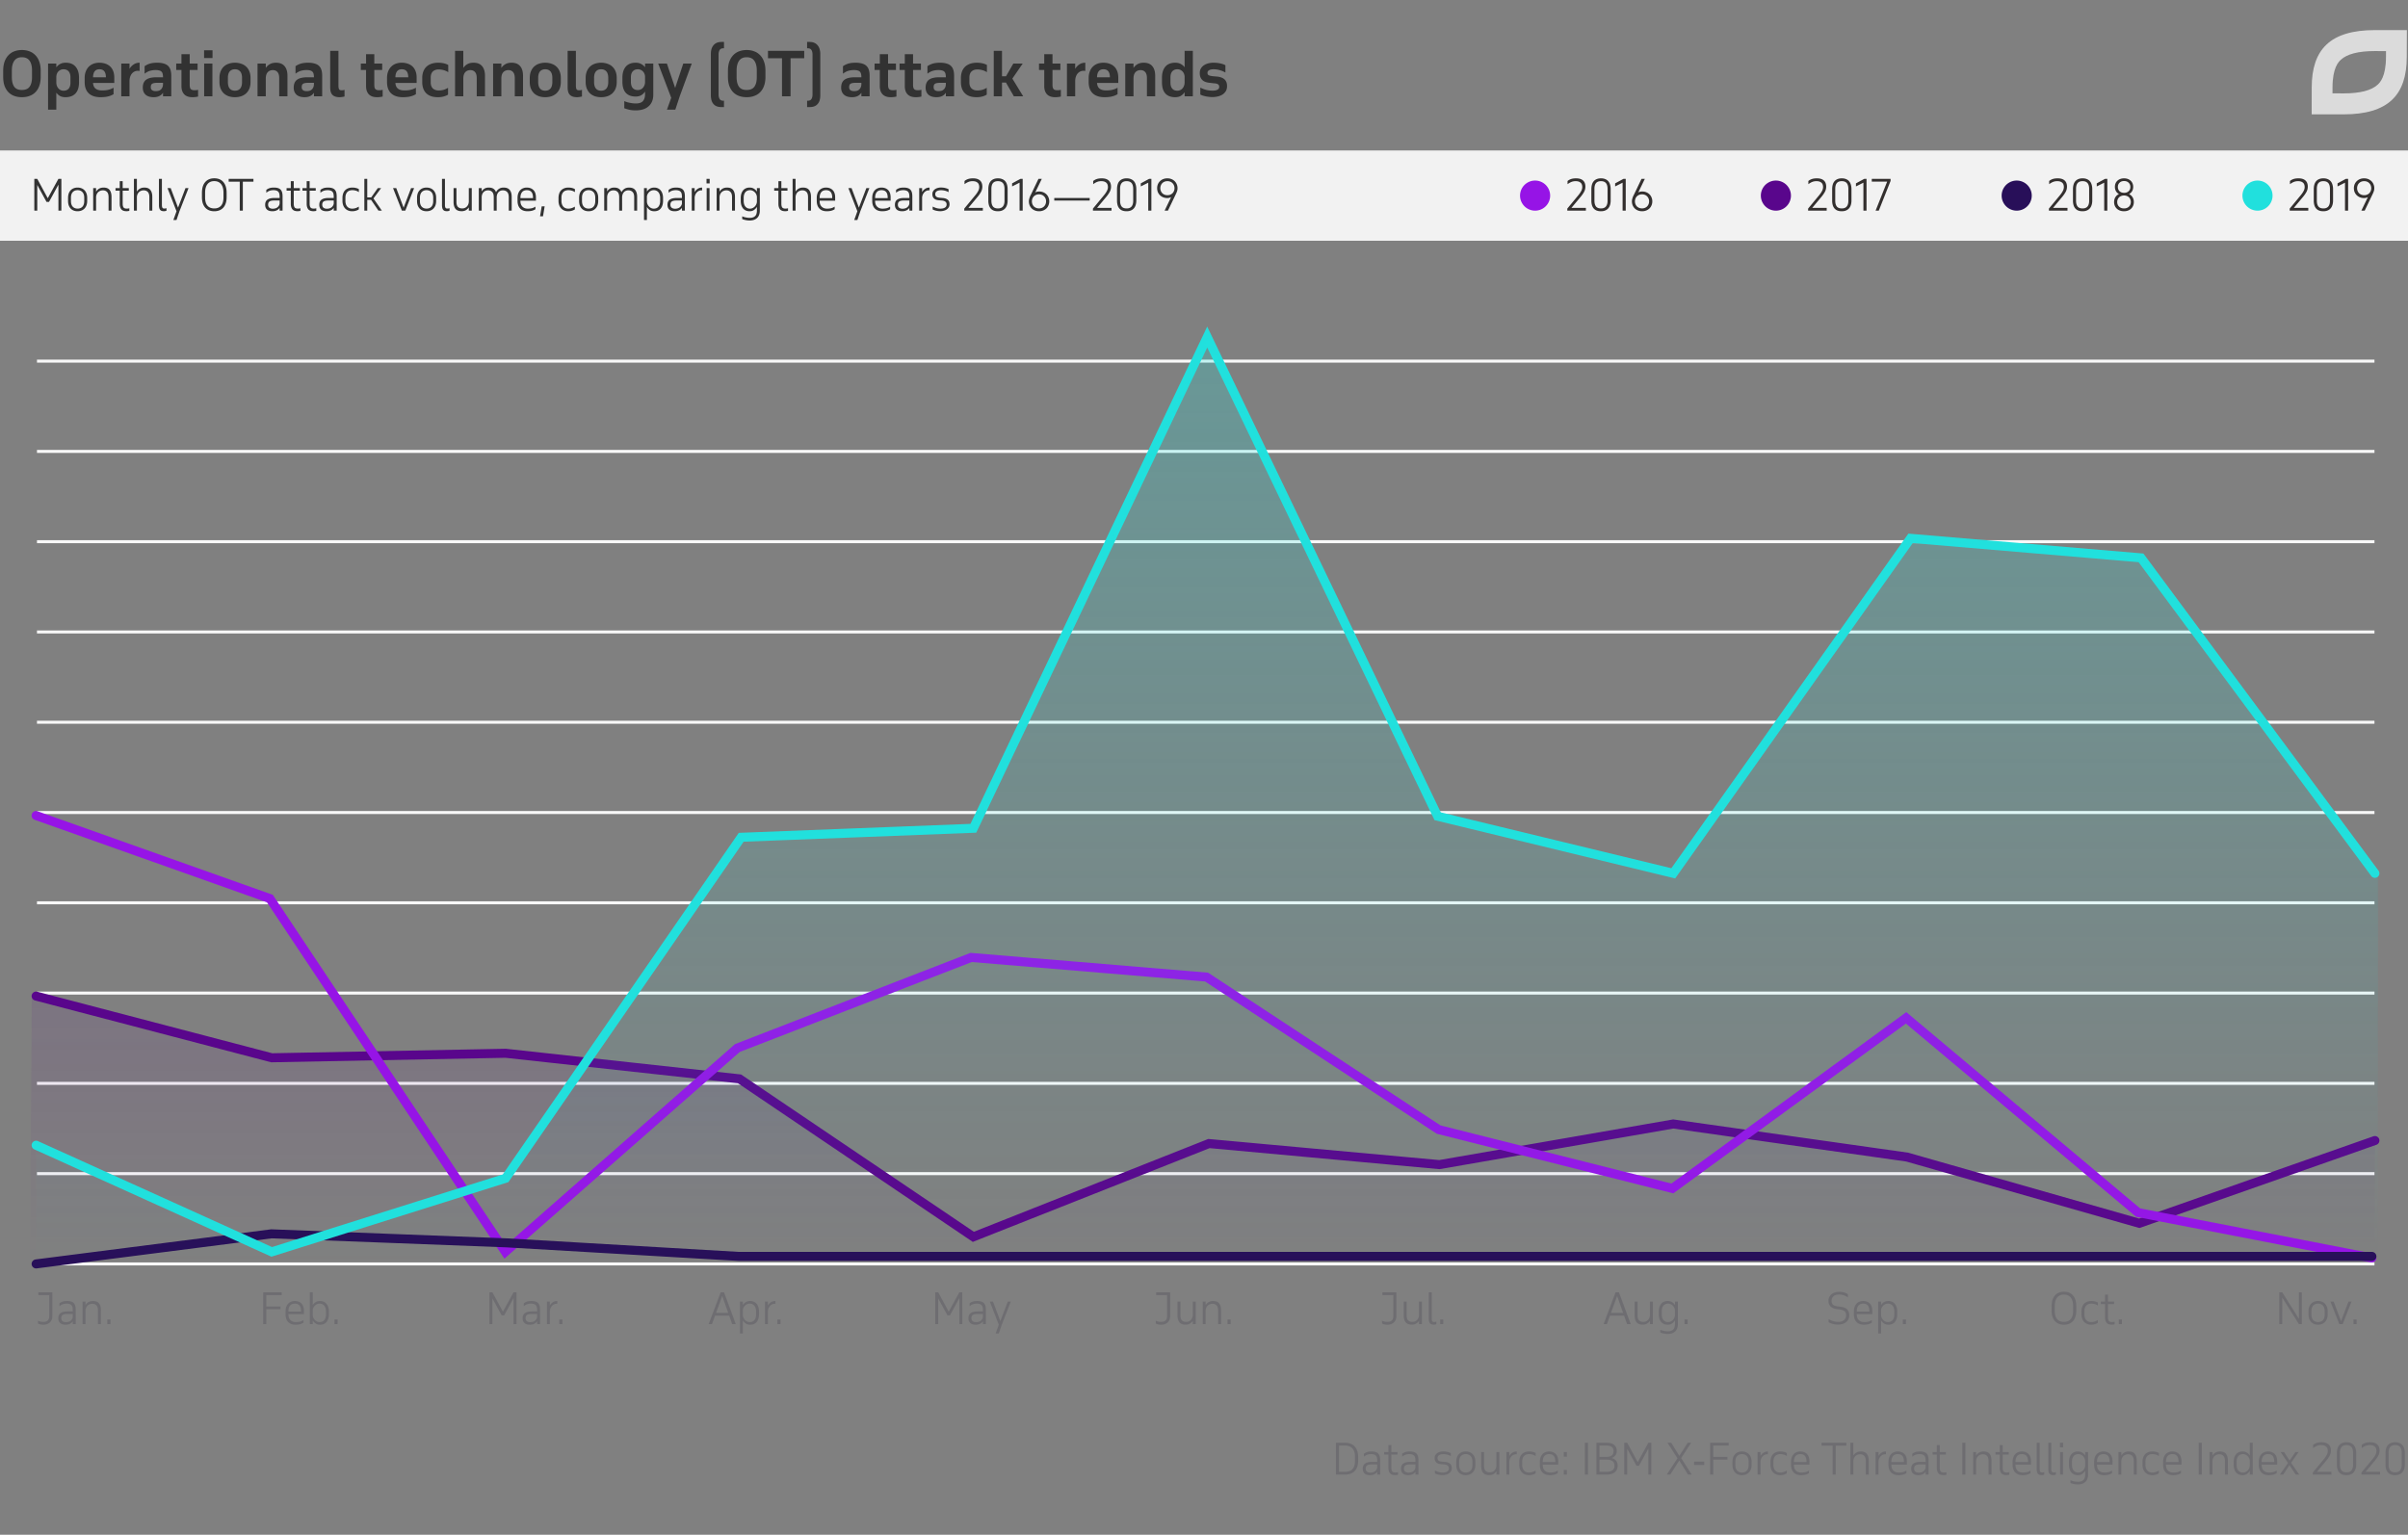 <svg width="800" height="510" viewBox="0 0 800 510" fill="none" xmlns="http://www.w3.org/2000/svg"><rect x="0" y="0" width="800" height="510" fill="#808080" stroke="none"/><path d="M446.863 479.43c.644 0 1.232.098 1.764.294.542.187.999.476 1.372.868.383.383.677.868.882 1.456.215.588.322 1.279.322 2.072v1.288c0 .793-.107 1.479-.322 2.058-.205.579-.499 1.055-.882 1.428-.373.373-.83.653-1.372.84a5.562 5.562 0 01-1.764.266h-3.024v-10.57h3.024zm-2.002.924v8.722h2.002a4.54 4.54 0 001.316-.182 2.495 2.495 0 001.05-.602c.29-.28.514-.649.672-1.106.168-.457.252-1.017.252-1.68v-1.484c0-.635-.079-1.181-.238-1.638-.158-.467-.382-.849-.672-1.148a2.602 2.602 0 00-1.05-.658 3.791 3.791 0 00-1.33-.224h-2.002zm12.69 9.646v-.952a2.29 2.29 0 01-.994.868 3.34 3.34 0 01-1.4.28c-.793 0-1.395-.187-1.806-.56-.401-.373-.602-.896-.602-1.568 0-.803.257-1.381.77-1.736.514-.364 1.293-.546 2.338-.546h1.694v-.448a4.3 4.3 0 00-.084-.896 1.587 1.587 0 00-.308-.672 1.334 1.334 0 00-.63-.42c-.261-.103-.597-.154-1.008-.154-.476 0-.9.065-1.274.196-.373.121-.746.345-1.12.672v-.966a3.54 3.54 0 011.008-.56c.383-.14.896-.21 1.54-.21.542 0 .994.061 1.358.182.364.112.658.294.882.546.224.243.383.551.476.924.094.364.14.798.14 1.302V490h-.98zm-2.268-.644c.234 0 .472-.028.714-.084a1.96 1.96 0 001.232-.812c.159-.215.266-.476.322-.784v-1.05h-1.736c-.784 0-1.33.112-1.638.336-.298.215-.448.569-.448 1.064 0 .439.136.77.406.994.28.224.663.336 1.148.336zm4.582-6.846h1.4v-2.31h.98v2.31h2.03v.84h-2.03v4.326c0 .56.094.975.28 1.246.196.261.546.392 1.05.392.15 0 .308-.009.476-.028.168-.028.304-.061.406-.098v.868a2.103 2.103 0 01-.406.084 3.014 3.014 0 01-.546.042c-.793 0-1.367-.215-1.722-.644-.345-.439-.518-1.041-.518-1.806v-4.382h-1.4v-.84zm10.388 7.49v-.952a2.295 2.295 0 01-.994.868c-.411.187-.878.28-1.4.28-.794 0-1.396-.187-1.806-.56-.402-.373-.602-.896-.602-1.568 0-.803.256-1.381.77-1.736.513-.364 1.292-.546 2.338-.546h1.694v-.448a4.3 4.3 0 00-.084-.896 1.6 1.6 0 00-.308-.672 1.344 1.344 0 00-.63-.42c-.262-.103-.598-.154-1.008-.154-.476 0-.901.065-1.274.196-.374.121-.747.345-1.12.672v-.966c.289-.233.625-.42 1.008-.56.382-.14.896-.21 1.54-.21.541 0 .994.061 1.358.182.364.112.658.294.882.546.224.243.382.551.476.924.093.364.14.798.14 1.302V490h-.98zm-2.268-.644c.233 0 .471-.028.714-.084.252-.056.48-.149.686-.28.214-.14.396-.317.546-.532.158-.215.266-.476.322-.784v-1.05h-1.736c-.784 0-1.33.112-1.638.336-.299.215-.448.569-.448 1.064 0 .439.135.77.406.994.28.224.662.336 1.148.336zm8.736-.714c.429.215.849.383 1.26.504.42.121.854.182 1.302.182.625 0 1.125-.112 1.498-.336.383-.233.574-.583.574-1.05 0-.812-.579-1.255-1.736-1.33l-.742-.056a4.221 4.221 0 01-.868-.14 2.036 2.036 0 01-.714-.35 1.693 1.693 0 01-.49-.616c-.121-.261-.182-.583-.182-.966 0-.345.075-.649.224-.91.159-.271.364-.499.616-.686.261-.187.56-.327.896-.42a3.751 3.751 0 011.078-.154c.56 0 1.05.056 1.47.168.429.103.793.233 1.092.392v.98a4.375 4.375 0 00-1.288-.504 5.745 5.745 0 00-1.176-.14c-.616 0-1.097.112-1.442.336-.345.224-.518.551-.518.98 0 .233.047.425.14.574.093.149.215.271.364.364.159.084.336.145.532.182.196.037.401.065.616.084l.84.07c.681.047 1.227.233 1.638.56.411.317.616.831.616 1.54 0 .392-.093.733-.28 1.022a2.36 2.36 0 01-.714.714 3.05 3.05 0 01-.98.406c-.364.093-.728.14-1.092.14-.42 0-.868-.051-1.344-.154a4.565 4.565 0 01-1.19-.42v-.966zm7.082-2.856c0-.569.074-1.069.224-1.498.158-.429.378-.789.658-1.078.28-.289.611-.509.994-.658a3.596 3.596 0 011.288-.224c.457 0 .882.075 1.274.224a2.74 2.74 0 011.008.658c.289.289.513.649.672 1.078.158.429.238.929.238 1.498v.952c0 .569-.08 1.069-.238 1.498a2.95 2.95 0 01-.672 1.078 2.74 2.74 0 01-1.008.658 3.558 3.558 0 01-1.274.224c-.467 0-.896-.075-1.288-.224a2.761 2.761 0 01-.994-.658c-.28-.289-.5-.649-.658-1.078-.15-.429-.224-.929-.224-1.498v-.952zm.966 1.022c0 .812.196 1.433.588 1.862.401.429.938.644 1.61.644.69 0 1.232-.215 1.624-.644.392-.439.588-1.059.588-1.862v-1.092c0-.821-.201-1.447-.602-1.876-.402-.429-.938-.644-1.61-.644-.672 0-1.209.215-1.61.644-.392.429-.588 1.055-.588 1.876v1.092zm13.36 3.192h-.98v-1.106c-.243.392-.56.705-.952.938-.392.233-.868.35-1.428.35-.943 0-1.629-.266-2.058-.798-.42-.541-.63-1.307-.63-2.296v-4.578h.966v4.578c0 .803.172 1.367.518 1.694.345.317.802.476 1.372.476.298 0 .574-.047.826-.14.261-.103.49-.247.686-.434.196-.187.354-.415.476-.686a2.81 2.81 0 00.224-.924v-4.564h.98V490zm2.334-7.49h.966v1.316a3.07 3.07 0 01.994-1.078c.411-.28.905-.42 1.484-.42v.938a.682.682 0 00-.126-.014h-.126c-.299 0-.579.061-.84.182a2.182 2.182 0 00-.672.504 2.87 2.87 0 00-.49.756c-.121.28-.196.588-.224.924V490h-.966v-7.49zm7.561-.182c.821 0 1.54.168 2.156.504v1.022a3.055 3.055 0 00-1.106-.518 4.24 4.24 0 00-1.05-.14c-.327 0-.63.047-.91.14-.28.084-.523.229-.728.434a2.046 2.046 0 00-.49.784c-.121.317-.182.709-.182 1.176v1.064c0 .355.047.686.14.994.093.308.233.579.42.812.187.224.42.401.7.532.289.131.63.196 1.022.196.345 0 .691-.051 1.036-.154a4.79 4.79 0 001.134-.518v.924a3.386 3.386 0 01-.98.448 4.273 4.273 0 01-1.232.168c-.495 0-.943-.084-1.344-.252a2.96 2.96 0 01-1.008-.7 3.187 3.187 0 01-.644-1.092 4.33 4.33 0 01-.224-1.428v-.924c0-.504.065-.966.196-1.386.131-.429.331-.798.602-1.106.28-.308.625-.546 1.036-.714.411-.177.896-.266 1.456-.266zm9.664 4.354h-5.152v.112c0 .364.047.7.14 1.008.103.308.257.574.462.798.205.224.457.401.756.532.308.131.672.196 1.092.196.42 0 .831-.037 1.232-.112.401-.075.835-.261 1.302-.56v.882c-.42.252-.835.425-1.246.518-.411.093-.873.14-1.386.14-1.045 0-1.862-.303-2.45-.91-.579-.607-.868-1.461-.868-2.562v-.924c0-.532.07-1.013.21-1.442.149-.429.355-.793.616-1.092.271-.299.593-.527.966-.686a3.136 3.136 0 011.274-.252c.924 0 1.661.275 2.212.826.56.551.84 1.386.84 2.506v1.022zm-5.152-.84h4.172v-.224c0-.793-.168-1.395-.504-1.806-.327-.411-.845-.616-1.554-.616-.299 0-.579.047-.84.14a1.645 1.645 0 00-.672.448 2.248 2.248 0 00-.448.798c-.103.317-.154.7-.154 1.148v.112zm6.983 2.632h1.036V490h-1.036v-1.526zm0-5.95h1.036v1.526h-1.036v-1.526zm8.044 7.476h-1.022v-10.57h1.022V490zm2.806 0v-10.57h3.29c1.204 0 2.081.243 2.632.728.56.485.84 1.148.84 1.988 0 .625-.159 1.125-.476 1.498a3.14 3.14 0 01-1.232.868c.588.14 1.068.415 1.442.826.373.411.56.98.56 1.708 0 .401-.066.779-.196 1.134a2.424 2.424 0 01-.63.938c-.28.271-.654.485-1.12.644-.458.159-1.022.238-1.694.238h-3.416zm1.022-4.956v4.032h2.282c.812 0 1.46-.154 1.946-.462.494-.308.742-.812.742-1.512 0-.728-.215-1.251-.644-1.568-.43-.327-1.097-.49-2.002-.49h-2.324zm0-4.69v3.78h2.282c.774 0 1.367-.159 1.778-.476.41-.317.616-.798.616-1.442 0-.355-.061-.649-.182-.882a1.404 1.404 0 00-.518-.574 2.103 2.103 0 00-.798-.308 4.883 4.883 0 00-1.008-.098h-2.17zm9.214 1.106V490h-.98v-10.57h.98l3.486 6.44 3.542-6.44h.98V490h-.98v-8.638l-3.122 5.726h-.826l-3.08-5.628zm16.698 3.136l-3.318-5.166h1.232l2.702 4.354 2.772-4.354h1.148l-3.318 5.096 3.514 5.474h-1.232l-2.912-4.676-2.982 4.676h-1.176l3.57-5.404zm5.503 2.198v-1.092h3.388v1.092h-3.388zm11.092-1.75h-4.718V490h-1.022v-10.57h6.146v.924h-5.124v3.794h4.718v.896zm1.67.742c0-.569.075-1.069.224-1.498.159-.429.378-.789.658-1.078a2.77 2.77 0 01.994-.658 3.6 3.6 0 011.288-.224c.458 0 .882.075 1.274.224a2.74 2.74 0 011.008.658c.29.289.514.649.672 1.078.159.429.238.929.238 1.498v.952c0 .569-.079 1.069-.238 1.498a2.923 2.923 0 01-.672 1.078 2.74 2.74 0 01-1.008.658 3.554 3.554 0 01-1.274.224 3.6 3.6 0 01-1.288-.224 2.77 2.77 0 01-.994-.658 3.047 3.047 0 01-.658-1.078c-.149-.429-.224-.929-.224-1.498v-.952zm.966 1.022c0 .812.196 1.433.588 1.862.402.429.938.644 1.61.644.691 0 1.232-.215 1.624-.644.392-.439.588-1.059.588-1.862v-1.092c0-.821-.2-1.447-.602-1.876-.401-.429-.938-.644-1.61-.644-.672 0-1.208.215-1.61.644-.392.429-.588 1.055-.588 1.876v1.092zm7.382-4.298h.966v1.316c.252-.448.584-.807.994-1.078.411-.28.906-.42 1.484-.42v.938a.664.664 0 00-.126-.014h-.126a1.98 1.98 0 00-.84.182 2.182 2.182 0 00-.672.504 2.87 2.87 0 00-.49.756c-.121.28-.196.588-.224.924V490h-.966v-7.49zm7.561-.182c.821 0 1.54.168 2.156.504v1.022a3.055 3.055 0 00-1.106-.518 4.24 4.24 0 00-1.05-.14c-.327 0-.63.047-.91.14-.28.084-.523.229-.728.434a2.046 2.046 0 00-.49.784c-.121.317-.182.709-.182 1.176v1.064c0 .355.047.686.14.994.093.308.233.579.42.812.187.224.42.401.7.532.289.131.63.196 1.022.196.345 0 .691-.051 1.036-.154a4.79 4.79 0 001.134-.518v.924a3.386 3.386 0 01-.98.448 4.273 4.273 0 01-1.232.168c-.495 0-.943-.084-1.344-.252a2.96 2.96 0 01-1.008-.7 3.187 3.187 0 01-.644-1.092 4.33 4.33 0 01-.224-1.428v-.924c0-.504.065-.966.196-1.386.131-.429.331-.798.602-1.106.28-.308.625-.546 1.036-.714.411-.177.896-.266 1.456-.266zm9.664 4.354h-5.152v.112c0 .364.047.7.14 1.008.103.308.257.574.462.798.206.224.458.401.756.532.308.131.672.196 1.092.196.42 0 .831-.037 1.232-.112.402-.075.836-.261 1.302-.56v.882c-.42.252-.835.425-1.246.518-.41.093-.872.14-1.386.14-1.045 0-1.862-.303-2.45-.91-.578-.607-.868-1.461-.868-2.562v-.924c0-.532.07-1.013.21-1.442a3.29 3.29 0 01.616-1.092c.271-.299.593-.527.966-.686a3.139 3.139 0 011.274-.252c.924 0 1.662.275 2.212.826.56.551.84 1.386.84 2.506v1.022zm-5.152-.84h4.172v-.224c0-.793-.168-1.395-.504-1.806-.326-.411-.844-.616-1.554-.616-.298 0-.578.047-.84.14a1.645 1.645 0 00-.672.448 2.263 2.263 0 00-.448.798c-.102.317-.154.7-.154 1.148v.112zm17.409-5.46h-3.528V490h-1.022v-9.618h-3.682v-.952h8.232v.952zm1.348-.952h.98v4.242c.252-.42.584-.747.994-.98.42-.243.915-.364 1.484-.364.934 0 1.606.271 2.016.812.42.541.63 1.302.63 2.282V490h-.98v-4.48c0-.803-.172-1.381-.518-1.736-.345-.355-.802-.532-1.372-.532-.298 0-.578.051-.84.154a2.06 2.06 0 00-.7.42 2.346 2.346 0 00-.49.686 2.81 2.81 0 00-.224.924V490h-.98v-10.57zm8.368 3.08h.966v1.316a3.07 3.07 0 01.994-1.078c.41-.28.905-.42 1.484-.42v.938a.682.682 0 00-.126-.014h-.126c-.299 0-.579.061-.84.182a2.182 2.182 0 00-.672.504c-.196.215-.36.467-.49.756a2.9 2.9 0 00-.224.924V490h-.966v-7.49zm10.402 4.172h-5.152v.112c0 .364.047.7.14 1.008.103.308.257.574.462.798.206.224.458.401.756.532.308.131.672.196 1.092.196.42 0 .831-.037 1.232-.112.402-.075.836-.261 1.302-.56v.882c-.42.252-.835.425-1.246.518-.41.093-.872.14-1.386.14-1.045 0-1.862-.303-2.45-.91-.578-.607-.868-1.461-.868-2.562v-.924c0-.532.07-1.013.21-1.442a3.29 3.29 0 01.616-1.092c.271-.299.593-.527.966-.686a3.139 3.139 0 011.274-.252c.924 0 1.662.275 2.212.826.56.551.84 1.386.84 2.506v1.022zm-5.152-.84h4.172v-.224c0-.793-.168-1.395-.504-1.806-.326-.411-.844-.616-1.554-.616-.298 0-.578.047-.84.14a1.645 1.645 0 00-.672.448 2.263 2.263 0 00-.448.798c-.102.317-.154.7-.154 1.148v.112zM639.743 490v-.952a2.29 2.29 0 01-.994.868c-.411.187-.877.28-1.4.28-.793 0-1.395-.187-1.806-.56-.401-.373-.602-.896-.602-1.568 0-.803.257-1.381.77-1.736.513-.364 1.293-.546 2.338-.546h1.694v-.448a4.3 4.3 0 00-.084-.896 1.6 1.6 0 00-.308-.672 1.334 1.334 0 00-.63-.42c-.261-.103-.597-.154-1.008-.154-.476 0-.901.065-1.274.196-.373.121-.747.345-1.12.672v-.966c.289-.233.625-.42 1.008-.56.383-.14.896-.21 1.54-.21.541 0 .994.061 1.358.182.364.112.658.294.882.546.224.243.383.551.476.924.093.364.14.798.14 1.302V490h-.98zm-2.268-.644c.233 0 .471-.028.714-.084a1.96 1.96 0 001.232-.812c.159-.215.266-.476.322-.784v-1.05h-1.736c-.784 0-1.33.112-1.638.336-.299.215-.448.569-.448 1.064 0 .439.135.77.406.994.28.224.663.336 1.148.336zm4.582-6.846h1.4v-2.31h.98v2.31h2.03v.84h-2.03v4.326c0 .56.093.975.28 1.246.196.261.546.392 1.05.392.149 0 .308-.009.476-.028.168-.028.303-.061.406-.098v.868a2.12 2.12 0 01-.406.084 3.03 3.03 0 01-.546.042c-.794 0-1.368-.215-1.722-.644-.346-.439-.518-1.041-.518-1.806v-4.382h-1.4v-.84zm10.904 7.49h-1.022v-10.57h1.022V490zm2.582-7.49h.966v1.176c.252-.42.584-.751.994-.994.42-.243.92-.364 1.498-.364.934 0 1.606.271 2.016.812.411.541.616 1.302.616 2.282V490h-.98v-4.48c0-.803-.172-1.381-.518-1.736-.336-.355-.788-.532-1.358-.532-.298 0-.583.051-.854.154a2.06 2.06 0 00-.7.42 2.346 2.346 0 00-.49.686 2.81 2.81 0 00-.224.924V490h-.966v-7.49zm7.418 0h1.4v-2.31h.98v2.31h2.03v.84h-2.03v4.326c0 .56.093.975.28 1.246.196.261.546.392 1.05.392.149 0 .308-.009.476-.028.168-.028.303-.061.406-.098v.868a2.103 2.103 0 01-.406.084 3.014 3.014 0 01-.546.042c-.793 0-1.367-.215-1.722-.644-.345-.439-.518-1.041-.518-1.806v-4.382h-1.4v-.84zm11.79 4.172h-5.152v.112c0 .364.046.7.14 1.008.102.308.256.574.462.798.205.224.457.401.756.532.308.131.672.196 1.092.196.42 0 .83-.037 1.232-.112.401-.075.835-.261 1.302-.56v.882c-.42.252-.836.425-1.246.518-.411.093-.873.14-1.386.14-1.046 0-1.862-.303-2.45-.91-.579-.607-.868-1.461-.868-2.562v-.924c0-.532.07-1.013.21-1.442.149-.429.354-.793.616-1.092.27-.299.592-.527.966-.686a3.132 3.132 0 011.274-.252c.924 0 1.661.275 2.212.826.56.551.84 1.386.84 2.506v1.022zm-5.152-.84h4.172v-.224c0-.793-.168-1.395-.504-1.806-.327-.411-.845-.616-1.554-.616-.299 0-.579.047-.84.14a1.632 1.632 0 00-.672.448 2.248 2.248 0 00-.448.798c-.103.317-.154.7-.154 1.148v.112zm7.052-6.412h.98v8.652c0 .42.056.728.168.924.112.196.318.294.616.294a1.993 1.993 0 00.742-.14v.854a1.392 1.392 0 01-.378.112 2.084 2.084 0 01-.476.056c-.317 0-.583-.042-.798-.126a1.206 1.206 0 01-.504-.378 1.837 1.837 0 01-.266-.644 4.3 4.3 0 01-.084-.896v-8.708zm3.856 0h.98v8.652c0 .42.056.728.168.924.112.196.317.294.616.294a2.007 2.007 0 00.742-.14v.854c-.094.047-.22.084-.378.112a2.097 2.097 0 01-.476.056c-.318 0-.584-.042-.798-.126a1.194 1.194 0 01-.504-.378 1.818 1.818 0 01-.266-.644 4.3 4.3 0 01-.084-.896v-8.708zm3.911 3.08h.966V490h-.966v-7.49zm-.042-3.08h1.05v1.526h-1.05v-1.526zm9.342 10.556c0 .495-.07.943-.21 1.344-.14.411-.35.756-.63 1.036a2.81 2.81 0 01-1.064.672c-.42.159-.914.238-1.484.238-.448 0-.882-.047-1.302-.14a6.796 6.796 0 01-1.162-.336v-.924c.43.187.864.317 1.302.392a6.33 6.33 0 001.176.126c.458 0 .84-.061 1.148-.182a1.714 1.714 0 001.134-1.26c.084-.299.126-.639.126-1.022v-1.204c-.242.42-.564.77-.966 1.05-.392.28-.872.42-1.442.42-.494 0-.928-.084-1.302-.252a2.57 2.57 0 01-.924-.714 3.358 3.358 0 01-.56-1.106 5.253 5.253 0 01-.182-1.428v-.882c0-.504.061-.966.182-1.386.131-.429.318-.798.56-1.106.243-.317.546-.56.91-.728a2.977 2.977 0 011.288-.266c.57 0 1.055.126 1.456.378.411.252.738.579.98.98v-1.176h.966v7.476zm-3.248-6.79c-.289 0-.564.051-.826.154a1.773 1.773 0 00-.672.448 2.263 2.263 0 00-.448.798c-.112.317-.168.7-.168 1.148v1.022c0 .355.042.691.126 1.008.084.308.215.579.392.812.178.233.397.415.658.546.262.131.57.196.924.196.318 0 .612-.065.882-.196.28-.14.523-.317.728-.532.206-.215.364-.457.476-.728.122-.28.192-.56.21-.84v-1.554a2.414 2.414 0 00-.21-.854 2.305 2.305 0 00-.49-.728 2.238 2.238 0 00-.714-.504 1.964 1.964 0 00-.868-.196zm11.365 3.486h-5.152v.112c0 .364.046.7.14 1.008.102.308.256.574.462.798.205.224.457.401.756.532.308.131.672.196 1.092.196.42 0 .83-.037 1.232-.112.401-.075.835-.261 1.302-.56v.882c-.42.252-.836.425-1.246.518-.411.093-.873.14-1.386.14-1.046 0-1.862-.303-2.45-.91-.579-.607-.868-1.461-.868-2.562v-.924c0-.532.07-1.013.21-1.442.149-.429.354-.793.616-1.092.27-.299.592-.527.966-.686a3.132 3.132 0 011.274-.252c.924 0 1.661.275 2.212.826.56.551.84 1.386.84 2.506v1.022zm-5.152-.84h4.172v-.224c0-.793-.168-1.395-.504-1.806-.327-.411-.845-.616-1.554-.616-.299 0-.579.047-.84.14a1.632 1.632 0 00-.672.448 2.248 2.248 0 00-.448.798c-.103.317-.154.7-.154 1.148v.112zm7.108-3.332h.966v1.176c.252-.42.584-.751.994-.994.42-.243.92-.364 1.498-.364.934 0 1.606.271 2.016.812.411.541.616 1.302.616 2.282V490h-.98v-4.48c0-.803-.172-1.381-.518-1.736-.336-.355-.788-.532-1.358-.532-.298 0-.583.051-.854.154a2.06 2.06 0 00-.7.42 2.346 2.346 0 00-.49.686 2.81 2.81 0 00-.224.924V490h-.966v-7.49zm11.293-.182c.822 0 1.54.168 2.156.504v1.022a3.048 3.048 0 00-1.106-.518 4.24 4.24 0 00-1.05-.14c-.326 0-.63.047-.91.14-.28.084-.522.229-.728.434a2.058 2.058 0 00-.49.784c-.121.317-.182.709-.182 1.176v1.064c0 .355.047.686.14.994.094.308.234.579.42.812.187.224.42.401.7.532.29.131.63.196 1.022.196.346 0 .691-.051 1.036-.154a4.79 4.79 0 001.134-.518v.924c-.27.187-.597.336-.98.448a4.273 4.273 0 01-1.232.168c-.494 0-.942-.084-1.344-.252a2.96 2.96 0 01-1.008-.7 3.203 3.203 0 01-.644-1.092 4.33 4.33 0 01-.224-1.428v-.924c0-.504.066-.966.196-1.386a2.97 2.97 0 01.602-1.106c.28-.308.626-.546 1.036-.714.411-.177.896-.266 1.456-.266zm9.665 4.354h-5.152v.112c0 .364.046.7.14 1.008.102.308.256.574.462.798.205.224.457.401.756.532.308.131.672.196 1.092.196.42 0 .83-.037 1.232-.112.401-.075.835-.261 1.302-.56v.882c-.42.252-.836.425-1.246.518-.411.093-.873.14-1.386.14-1.046 0-1.862-.303-2.45-.91-.579-.607-.868-1.461-.868-2.562v-.924c0-.532.07-1.013.21-1.442.149-.429.354-.793.616-1.092.27-.299.592-.527.966-.686a3.132 3.132 0 011.274-.252c.924 0 1.661.275 2.212.826.56.551.84 1.386.84 2.506v1.022zm-5.152-.84h4.172v-.224c0-.793-.168-1.395-.504-1.806-.327-.411-.845-.616-1.554-.616-.299 0-.579.047-.84.14a1.632 1.632 0 00-.672.448 2.248 2.248 0 00-.448.798c-.103.317-.154.7-.154 1.148v.112zM731.492 490h-1.022v-10.57h1.022V490zm2.582-7.49h.966v1.176c.252-.42.584-.751.994-.994.42-.243.92-.364 1.498-.364.934 0 1.606.271 2.016.812.411.541.616 1.302.616 2.282V490h-.98v-4.48c0-.803-.172-1.381-.518-1.736-.336-.355-.788-.532-1.358-.532-.298 0-.583.051-.854.154a2.06 2.06 0 00-.7.42 2.346 2.346 0 00-.49.686 2.81 2.81 0 00-.224.924V490h-.966v-7.49zm13.366-3.08h.98V490h-.98v-1.246a3.302 3.302 0 01-.966 1.036c-.392.271-.868.406-1.428.406-.495 0-.929-.084-1.302-.252a2.57 2.57 0 01-.924-.714 3.32 3.32 0 01-.56-1.106 5.214 5.214 0 01-.182-1.428v-.882c0-.504.06-.966.182-1.386a3.32 3.32 0 01.56-1.106c.242-.317.546-.56.91-.728.373-.177.807-.266 1.302-.266.56 0 1.04.126 1.442.378.401.252.723.579.966.98v-4.256zm-2.254 3.766c-.299 0-.579.051-.84.154a1.773 1.773 0 00-.672.448 2.248 2.248 0 00-.448.798c-.112.317-.168.7-.168 1.148v1.022c0 .355.042.691.126 1.008.084.308.214.579.392.812.177.233.396.415.658.546.261.131.569.196.924.196.336 0 .644-.07.924-.21.28-.14.518-.322.714-.546.205-.224.364-.476.476-.756a2.39 2.39 0 00.168-.868v-1.652a2.446 2.446 0 00-.252-.798 2.552 2.552 0 00-.504-.672 2.171 2.171 0 00-.686-.462 1.978 1.978 0 00-.812-.168zm11.35 3.486h-5.152v.112c0 .364.046.7.14 1.008.102.308.256.574.462.798.205.224.457.401.756.532.308.131.672.196 1.092.196.42 0 .83-.037 1.232-.112.401-.075.835-.261 1.302-.56v.882c-.42.252-.836.425-1.246.518-.411.093-.873.14-1.386.14-1.046 0-1.862-.303-2.45-.91-.579-.607-.868-1.461-.868-2.562v-.924c0-.532.07-1.013.21-1.442.149-.429.354-.793.616-1.092.27-.299.592-.527.966-.686a3.132 3.132 0 011.274-.252c.924 0 1.661.275 2.212.826.56.551.84 1.386.84 2.506v1.022zm-5.152-.84h4.172v-.224c0-.793-.168-1.395-.504-1.806-.327-.411-.845-.616-1.554-.616-.299 0-.579.047-.84.14a1.632 1.632 0 00-.672.448 2.248 2.248 0 00-.448.798c-.103.317-.154.7-.154 1.148v.112zm8.75.308l-2.464-3.64h1.162l1.834 2.842 1.932-2.842h1.078l-2.52 3.57 2.702 3.92h-1.162l-2.086-3.136-2.058 3.136h-1.12l2.702-3.85zm11.018-5.95c-.243 0-.472.019-.686.056a2.73 2.73 0 00-.63.168 3.756 3.756 0 00-.658.308c-.224.121-.462.28-.714.476v-1.064a3.788 3.788 0 011.232-.672c.448-.14.975-.21 1.582-.21 1.017 0 1.787.233 2.31.7.532.467.798 1.153.798 2.058a3.66 3.66 0 01-.462 1.792 10.454 10.454 0 01-1.148 1.638l-3.024 3.626h4.802V490h-6.174v-.686l3.738-4.522c.364-.448.658-.887.882-1.316.233-.429.35-.868.35-1.316 0-.663-.192-1.153-.574-1.47-.383-.327-.924-.49-1.624-.49zm5.221 2.688c0-.551.06-1.05.182-1.498a2.88 2.88 0 01.574-1.134c.261-.317.592-.56.994-.728.401-.177.882-.266 1.442-.266.56 0 1.04.089 1.442.266.41.168.746.411 1.008.728.261.308.452.686.574 1.134.13.448.196.947.196 1.498v3.752c0 .513-.066.989-.196 1.428a3.052 3.052 0 01-.574 1.12 2.641 2.641 0 01-1.008.742c-.402.177-.882.266-1.442.266-.56 0-1.041-.079-1.442-.238a2.584 2.584 0 01-.994-.714 2.882 2.882 0 01-.574-1.12 5.543 5.543 0 01-.182-1.484v-3.752zm1.022 3.85c0 .775.163 1.391.49 1.848.336.448.896.672 1.68.672.756 0 1.306-.219 1.652-.658.354-.439.532-1.059.532-1.862v-3.948c0-.877-.178-1.526-.532-1.946-.355-.429-.906-.644-1.652-.644-.738 0-1.284.21-1.638.63-.355.42-.532 1.073-.532 1.96v3.948zm9.917-6.538c-.243 0-.471.019-.686.056a2.757 2.757 0 00-.63.168 3.756 3.756 0 00-.658.308c-.224.121-.462.28-.714.476v-1.064a3.798 3.798 0 011.232-.672c.448-.14.975-.21 1.582-.21 1.017 0 1.787.233 2.31.7.532.467.798 1.153.798 2.058a3.66 3.66 0 01-.462 1.792 10.454 10.454 0 01-1.148 1.638l-3.024 3.626h4.802V490h-6.174v-.686l3.738-4.522c.364-.448.658-.887.882-1.316.233-.429.35-.868.35-1.316 0-.663-.191-1.153-.574-1.47-.383-.327-.924-.49-1.624-.49zm5.221 2.688c0-.551.06-1.05.182-1.498a2.88 2.88 0 01.574-1.134c.261-.317.592-.56.994-.728.401-.177.882-.266 1.442-.266.56 0 1.04.089 1.442.266.41.168.746.411 1.008.728.261.308.452.686.574 1.134.13.448.196.947.196 1.498v3.752c0 .513-.066.989-.196 1.428a3.052 3.052 0 01-.574 1.12 2.641 2.641 0 01-1.008.742c-.402.177-.882.266-1.442.266-.56 0-1.041-.079-1.442-.238a2.584 2.584 0 01-.994-.714 2.882 2.882 0 01-.574-1.12 5.543 5.543 0 01-.182-1.484v-3.752zm1.022 3.85c0 .775.163 1.391.49 1.848.336.448.896.672 1.68.672.756 0 1.306-.219 1.652-.658.354-.439.532-1.059.532-1.862v-3.948c0-.877-.178-1.526-.532-1.946-.355-.429-.906-.644-1.652-.644-.738 0-1.284.21-1.638.63-.355.42-.532 1.073-.532 1.96v3.948zM16.368 430.354h-3.626v-.924h4.648v7.938c0 .439-.075.835-.224 1.19a2.44 2.44 0 01-.602.882 2.679 2.679 0 01-.952.56 3.744 3.744 0 01-1.246.196c-.327 0-.649-.037-.966-.112a3.485 3.485 0 01-.784-.28v-.952c.224.131.49.233.798.308.308.065.625.098.952.098.243 0 .48-.023.714-.07.243-.047.457-.14.644-.28.196-.14.35-.336.462-.588.121-.252.182-.588.182-1.008v-6.958zM24.173 440v-.952a2.292 2.292 0 01-.994.868c-.411.187-.878.28-1.4.28-.794 0-1.396-.187-1.806-.56-.402-.373-.602-.896-.602-1.568 0-.803.256-1.381.77-1.736.513-.364 1.292-.546 2.338-.546h1.694v-.448a4.3 4.3 0 00-.084-.896 1.595 1.595 0 00-.308-.672 1.338 1.338 0 00-.63-.42c-.262-.103-.598-.154-1.008-.154-.476 0-.901.065-1.274.196-.374.121-.747.345-1.12.672v-.966c.289-.233.625-.42 1.008-.56.382-.14.896-.21 1.54-.21.54 0 .994.061 1.358.182.364.112.658.294.882.546.224.243.382.551.476.924.093.364.14.798.14 1.302V440h-.98zm-2.268-.644c.233 0 .47-.028.714-.084.252-.056.48-.149.686-.28a1.97 1.97 0 00.546-.532 1.86 1.86 0 00.322-.784v-1.05h-1.736c-.784 0-1.33.112-1.638.336-.3.215-.448.569-.448 1.064 0 .439.135.77.406.994.28.224.662.336 1.148.336zm5.53-6.846h.967v1.176a2.82 2.82 0 01.994-.994c.42-.243.92-.364 1.498-.364.933 0 1.605.271 2.016.812.41.541.616 1.302.616 2.282V440h-.98v-4.48c0-.803-.173-1.381-.518-1.736-.336-.355-.789-.532-1.358-.532a2.38 2.38 0 00-.854.154 2.05 2.05 0 00-.7.42c-.196.187-.36.415-.49.686a2.8 2.8 0 00-.224.924V440h-.966v-7.49zm8.228 5.964h1.036V440h-1.036v-1.526zM93.192 435.044h-4.717V440h-1.022v-10.57h6.145v.924h-5.123v3.794h4.718v.896zm7.789 1.638h-5.152v.112c0 .364.047.7.14 1.008.103.308.257.574.462.798.205.224.457.401.756.532.308.131.672.196 1.092.196.42 0 .83-.037 1.232-.112.401-.075.835-.261 1.302-.56v.882a4.26 4.26 0 01-1.246.518c-.41.093-.873.14-1.386.14-1.046 0-1.862-.303-2.45-.91-.579-.607-.868-1.461-.868-2.562v-.924c0-.532.07-1.013.21-1.442a3.27 3.27 0 01.616-1.092c.27-.299.593-.527.966-.686a3.135 3.135 0 011.274-.252c.924 0 1.661.275 2.212.826.56.551.84 1.386.84 2.506v1.022zm-5.152-.84H100v-.224c0-.793-.168-1.395-.504-1.806-.327-.411-.845-.616-1.554-.616-.299 0-.579.047-.84.14a1.64 1.64 0 00-.672.448 2.252 2.252 0 00-.448.798c-.103.317-.154.7-.154 1.148v.112zm7.108-6.412h.966v4.228c.243-.392.565-.709.966-.952.402-.252.882-.378 1.442-.378.495 0 .924.089 1.288.266.374.177.682.425.924.742.252.308.439.677.56 1.106.122.42.182.877.182 1.372v.882c0 1.064-.247 1.913-.742 2.548-.494.635-1.227.952-2.198.952-.578 0-1.068-.135-1.47-.406a3.174 3.174 0 01-.952-1.036V440h-.966v-10.57zm3.234 3.766c-.298 0-.578.056-.84.168-.252.112-.48.266-.686.462-.205.196-.373.42-.504.672-.13.252-.21.518-.238.798v1.652c0 .28.056.565.168.854.112.28.271.537.476.77.206.224.448.406.728.546.28.14.588.21.924.21.29 0 .56-.047.812-.14.262-.103.486-.257.672-.462.187-.215.336-.481.448-.798.112-.327.168-.714.168-1.162v-1.022c0-.355-.046-.686-.14-.994a2.187 2.187 0 00-.392-.812 1.831 1.831 0 00-.672-.546 2.037 2.037 0 00-.924-.196zm4.953 5.278h1.036V440h-1.036v-1.526zM163.59 431.46V440h-.98v-10.57h.98l3.486 6.44 3.542-6.44h.98V440h-.98v-8.638l-3.122 5.726h-.826l-3.08-5.628zm14.852 8.54v-.952a2.295 2.295 0 01-.994.868c-.411.187-.878.28-1.4.28-.794 0-1.396-.187-1.806-.56-.402-.373-.602-.896-.602-1.568 0-.803.256-1.381.77-1.736.513-.364 1.292-.546 2.338-.546h1.694v-.448a4.3 4.3 0 00-.084-.896 1.6 1.6 0 00-.308-.672 1.344 1.344 0 00-.63-.42c-.262-.103-.598-.154-1.008-.154-.476 0-.901.065-1.274.196-.374.121-.747.345-1.12.672v-.966c.289-.233.625-.42 1.008-.56.382-.14.896-.21 1.54-.21.541 0 .994.061 1.358.182.364.112.658.294.882.546.224.243.382.551.476.924.093.364.14.798.14 1.302V440h-.98zm-2.268-.644c.233 0 .471-.028.714-.084.252-.056.48-.149.686-.28.214-.14.396-.317.546-.532.158-.215.266-.476.322-.784v-1.05h-1.736c-.784 0-1.33.112-1.638.336-.299.215-.448.569-.448 1.064 0 .439.135.77.406.994.28.224.662.336 1.148.336zm5.531-6.846h.966v1.316a3.07 3.07 0 01.994-1.078c.41-.28.905-.42 1.484-.42v.938a.682.682 0 00-.126-.014h-.126c-.299 0-.579.061-.84.182a2.182 2.182 0 00-.672.504c-.196.215-.36.467-.49.756a2.9 2.9 0 00-.224.924V440h-.966v-7.49zm4.112 5.964h1.036V440h-1.036v-1.526zM239.421 429.43h1.12l3.906 10.57h-1.204l-.994-2.814h-4.69L236.537 440h-1.092l3.976-10.57zm-1.526 6.832h4.032l-1.988-5.614-2.044 5.614zm7.937-3.752h.966v1.148c.242-.392.564-.709.966-.952.401-.252.882-.378 1.442-.378.494 0 .924.089 1.288.266.373.177.681.425.924.742.252.308.438.677.56 1.106.121.42.182.877.182 1.372v.882c0 1.064-.248 1.913-.742 2.548-.495.635-1.228.952-2.198.952-.579 0-1.069-.135-1.47-.406a3.163 3.163 0 01-.952-1.036v4.354h-.966V432.51zm3.234.686c-.299 0-.579.056-.84.168a2.51 2.51 0 00-1.19 1.134c-.131.252-.21.518-.238.798v1.652c0 .28.056.565.168.854.112.28.27.537.476.77.205.224.448.406.728.546.28.14.588.21.924.21.289 0 .56-.047.812-.14.261-.103.485-.257.672-.462.186-.215.336-.481.448-.798.112-.327.168-.714.168-1.162v-1.022c0-.355-.047-.686-.14-.994a2.203 2.203 0 00-.392-.812 1.847 1.847 0 00-.672-.546 2.043 2.043 0 00-.924-.196zm5.092-.686h.966v1.316a3.07 3.07 0 01.994-1.078c.41-.28.905-.42 1.484-.42v.938a.682.682 0 00-.126-.014h-.126c-.299 0-.579.061-.84.182a2.182 2.182 0 00-.672.504c-.196.215-.36.467-.49.756a2.9 2.9 0 00-.224.924V440h-.966v-7.49zm4.112 5.964h1.036V440h-1.036v-1.526zM311.696 431.46V440h-.98v-10.57h.98l3.486 6.44 3.542-6.44h.98V440h-.98v-8.638l-3.122 5.726h-.826l-3.08-5.628zm14.851 8.54v-.952a2.29 2.29 0 01-.994.868c-.411.187-.877.28-1.4.28-.793 0-1.395-.187-1.806-.56-.401-.373-.602-.896-.602-1.568 0-.803.257-1.381.77-1.736.513-.364 1.293-.546 2.338-.546h1.694v-.448a4.3 4.3 0 00-.084-.896 1.6 1.6 0 00-.308-.672 1.334 1.334 0 00-.63-.42c-.261-.103-.597-.154-1.008-.154-.476 0-.901.065-1.274.196-.373.121-.747.345-1.12.672v-.966c.289-.233.625-.42 1.008-.56.383-.14.896-.21 1.54-.21.541 0 .994.061 1.358.182.364.112.658.294.882.546.224.243.383.551.476.924.093.364.14.798.14 1.302V440h-.98zm-2.268-.644c.233 0 .471-.028.714-.084a1.96 1.96 0 001.232-.812c.159-.215.266-.476.322-.784v-1.05h-1.736c-.784 0-1.33.112-1.638.336-.299.215-.448.569-.448 1.064 0 .439.135.77.406.994.28.224.663.336 1.148.336zm6.501 3.752l1.05-2.912-2.996-7.686h1.064l2.436 6.496 2.478-6.496h1.008l-2.926 7.49h-.014l-1.05 3.108h-1.05zM387.736 430.354h-3.626v-.924h4.648v7.938c0 .439-.074.835-.224 1.19-.14.345-.34.639-.602.882a2.67 2.67 0 01-.952.56 3.74 3.74 0 01-1.246.196c-.326 0-.648-.037-.966-.112a3.49 3.49 0 01-.784-.28v-.952c.224.131.49.233.798.308.308.065.626.098.952.098.243 0 .481-.023.714-.07.243-.047.458-.14.644-.28.196-.14.35-.336.462-.588.122-.252.182-.588.182-1.008v-6.958zm9.513 9.646h-.98v-1.106c-.243.392-.56.705-.952.938-.392.233-.868.35-1.428.35-.943 0-1.629-.266-2.058-.798-.42-.541-.63-1.307-.63-2.296v-4.578h.966v4.578c0 .803.173 1.367.518 1.694.345.317.803.476 1.372.476.299 0 .574-.047.826-.14.261-.103.49-.247.686-.434.196-.187.355-.415.476-.686a2.81 2.81 0 00.224-.924v-4.564h.98V440zm2.334-7.49h.966v1.176c.252-.42.584-.751.994-.994.42-.243.92-.364 1.498-.364.934 0 1.606.271 2.016.812.411.541.616 1.302.616 2.282V440h-.98v-4.48c0-.803-.172-1.381-.518-1.736-.336-.355-.788-.532-1.358-.532-.298 0-.583.051-.854.154a2.06 2.06 0 00-.7.42 2.346 2.346 0 00-.49.686 2.81 2.81 0 00-.224.924V440h-.966v-7.49zm8.228 5.964h1.036V440h-1.036v-1.526zM462.894 430.354h-3.626v-.924h4.648v7.938c0 .439-.074.835-.224 1.19-.14.345-.34.639-.602.882a2.67 2.67 0 01-.952.56 3.74 3.74 0 01-1.246.196c-.326 0-.648-.037-.966-.112a3.49 3.49 0 01-.784-.28v-.952c.224.131.49.233.798.308.308.065.626.098.952.098.243 0 .481-.023.714-.07.243-.047.458-.14.644-.28.196-.14.35-.336.462-.588.122-.252.182-.588.182-1.008v-6.958zm9.513 9.646h-.98v-1.106c-.243.392-.56.705-.952.938-.392.233-.868.35-1.428.35-.943 0-1.629-.266-2.058-.798-.42-.541-.63-1.307-.63-2.296v-4.578h.966v4.578c0 .803.173 1.367.518 1.694.345.317.803.476 1.372.476.299 0 .574-.047.826-.14.261-.103.49-.247.686-.434.196-.187.355-.415.476-.686a2.81 2.81 0 00.224-.924v-4.564h.98V440zm2.278-10.57h.98v8.652c0 .42.056.728.168.924.112.196.318.294.616.294a1.993 1.993 0 00.742-.14v.854a1.392 1.392 0 01-.378.112 2.084 2.084 0 01-.476.056c-.317 0-.583-.042-.798-.126a1.206 1.206 0 01-.504-.378 1.837 1.837 0 01-.266-.644 4.3 4.3 0 01-.084-.896v-8.708zm3.772 9.044h1.036V440h-1.036v-1.526zM536.737 429.43h1.12l3.906 10.57h-1.204l-.994-2.814h-4.69L533.853 440h-1.092l3.976-10.57zm-1.526 6.832h4.032l-1.988-5.614-2.044 5.614zM549.125 440h-.98v-1.106c-.242.392-.56.705-.952.938-.392.233-.868.35-1.428.35-.942 0-1.628-.266-2.058-.798-.42-.541-.63-1.307-.63-2.296v-4.578h.966v4.578c0 .803.173 1.367.518 1.694.346.317.803.476 1.372.476.299 0 .574-.047.826-.14.262-.103.49-.247.686-.434.196-.187.355-.415.476-.686.122-.271.196-.579.224-.924v-4.564h.98V440zm8.313-.014c0 .495-.07.943-.21 1.344-.14.411-.35.756-.63 1.036-.28.289-.635.513-1.064.672-.42.159-.915.238-1.484.238-.448 0-.882-.047-1.302-.14a6.796 6.796 0 01-1.162-.336v-.924c.429.187.863.317 1.302.392a6.33 6.33 0 001.176.126c.457 0 .84-.061 1.148-.182.308-.112.555-.275.742-.49.187-.205.317-.462.392-.77.084-.299.126-.639.126-1.022v-1.204c-.243.42-.565.77-.966 1.05-.392.28-.873.42-1.442.42-.495 0-.929-.084-1.302-.252a2.57 2.57 0 01-.924-.714 3.34 3.34 0 01-.56-1.106 5.253 5.253 0 01-.182-1.428v-.882c0-.504.061-.966.182-1.386a3.34 3.34 0 01.56-1.106c.243-.317.546-.56.91-.728a2.973 2.973 0 011.288-.266c.569 0 1.055.126 1.456.378.411.252.737.579.98.98v-1.176h.966v7.476zm-3.248-6.79c-.289 0-.565.051-.826.154a1.773 1.773 0 00-.672.448 2.248 2.248 0 00-.448.798c-.112.317-.168.7-.168 1.148v1.022c0 .355.042.691.126 1.008.084.308.215.579.392.812.177.233.397.415.658.546.261.131.569.196.924.196a2 2 0 00.882-.196c.28-.14.523-.317.728-.532.205-.215.364-.457.476-.728.121-.28.191-.56.21-.84v-1.554a2.458 2.458 0 00-.21-.854 2.321 2.321 0 00-.49-.728 2.238 2.238 0 00-.714-.504 1.967 1.967 0 00-.868-.196zm5.456 5.278h1.036V440h-1.036v-1.526zM607.514 438.32a7.802 7.802 0 001.512.7c.504.159 1.05.238 1.638.238.868 0 1.526-.196 1.974-.588.457-.401.686-.924.686-1.568a2.44 2.44 0 00-.126-.826 1.23 1.23 0 00-.42-.574 2.057 2.057 0 00-.728-.378 5.867 5.867 0 00-1.078-.21l-.7-.084c-.84-.093-1.517-.364-2.03-.812-.514-.457-.77-1.111-.77-1.96a2.8 2.8 0 01.266-1.246c.177-.373.424-.686.742-.938.317-.261.69-.457 1.12-.588a4.49 4.49 0 011.4-.21c.644 0 1.194.07 1.652.21.466.131.891.327 1.274.588v1.064a5.644 5.644 0 00-1.386-.714 4.434 4.434 0 00-1.512-.252c-.868 0-1.508.196-1.918.588-.402.392-.602.896-.602 1.512 0 .308.042.569.126.784.084.215.214.397.392.546.177.14.406.252.686.336.28.084.616.149 1.008.196l.7.084c.438.056.84.145 1.204.266.364.121.672.294.924.518.261.215.462.49.602.826.149.327.224.728.224 1.204a3.1 3.1 0 01-.28 1.344 2.853 2.853 0 01-.784.98 3.658 3.658 0 01-1.204.602 5.538 5.538 0 01-1.526.196 6.418 6.418 0 01-1.582-.182 6.762 6.762 0 01-1.484-.588v-1.064zm14.511-1.638h-5.152v.112c0 .364.046.7.14 1.008.102.308.256.574.462.798.205.224.457.401.756.532.308.131.672.196 1.092.196.42 0 .83-.037 1.232-.112.401-.075.835-.261 1.302-.56v.882c-.42.252-.836.425-1.246.518-.411.093-.873.14-1.386.14-1.046 0-1.862-.303-2.45-.91-.579-.607-.868-1.461-.868-2.562v-.924c0-.532.07-1.013.21-1.442.149-.429.354-.793.616-1.092.27-.299.592-.527.966-.686a3.132 3.132 0 011.274-.252c.924 0 1.661.275 2.212.826.56.551.84 1.386.84 2.506v1.022zm-5.152-.84h4.172v-.224c0-.793-.168-1.395-.504-1.806-.327-.411-.845-.616-1.554-.616-.299 0-.579.047-.84.14a1.632 1.632 0 00-.672.448 2.248 2.248 0 00-.448.798c-.103.317-.154.7-.154 1.148v.112zm7.108-3.332h.966v1.148c.243-.392.565-.709.966-.952.402-.252.882-.378 1.442-.378.495 0 .924.089 1.288.266.374.177.682.425.924.742.252.308.439.677.56 1.106.122.42.182.877.182 1.372v.882c0 1.064-.247 1.913-.742 2.548-.494.635-1.227.952-2.198.952-.578 0-1.068-.135-1.47-.406a3.174 3.174 0 01-.952-1.036v4.354h-.966V432.51zm3.234.686c-.298 0-.578.056-.84.168-.252.112-.48.266-.686.462-.205.196-.373.42-.504.672-.13.252-.21.518-.238.798v1.652c0 .28.056.565.168.854.112.28.271.537.476.77.206.224.448.406.728.546.28.14.588.21.924.21.29 0 .56-.047.812-.14.262-.103.486-.257.672-.462.187-.215.336-.481.448-.798.112-.327.168-.714.168-1.162v-1.022c0-.355-.046-.686-.14-.994a2.187 2.187 0 00-.392-.812 1.831 1.831 0 00-.672-.546 2.037 2.037 0 00-.924-.196zm4.953 5.278h1.036V440h-1.036v-1.526zM681.594 434.12c0-1.596.364-2.805 1.092-3.626.728-.831 1.731-1.246 3.01-1.246 1.307 0 2.315.42 3.024 1.26.719.84 1.078 2.044 1.078 3.612v1.386c0 .793-.103 1.484-.308 2.072-.196.588-.476 1.078-.84 1.47a3.543 3.543 0 01-1.302.868 4.715 4.715 0 01-1.652.28 4.755 4.755 0 01-1.666-.28 3.565 3.565 0 01-1.288-.868c-.364-.392-.649-.882-.854-1.47-.196-.588-.294-1.279-.294-2.072v-1.386zm1.05 1.484c0 1.223.261 2.137.784 2.744.532.607 1.288.91 2.268.91.961 0 1.708-.299 2.24-.896.541-.607.812-1.526.812-2.758v-1.582c0-1.232-.266-2.179-.798-2.842-.532-.663-1.288-.994-2.268-.994-.98 0-1.731.336-2.254 1.008-.523.663-.784 1.605-.784 2.828v1.582zm12.164-3.276c.821 0 1.54.168 2.156.504v1.022a3.055 3.055 0 00-1.106-.518 4.24 4.24 0 00-1.05-.14c-.327 0-.63.047-.91.14-.28.084-.523.229-.728.434a2.034 2.034 0 00-.49.784c-.122.317-.182.709-.182 1.176v1.064c0 .355.046.686.14.994.093.308.233.579.42.812.186.224.42.401.7.532.289.131.63.196 1.022.196.345 0 .69-.051 1.036-.154a4.826 4.826 0 001.134-.518v.924a3.398 3.398 0 01-.98.448 4.278 4.278 0 01-1.232.168c-.495 0-.943-.084-1.344-.252a2.96 2.96 0 01-1.008-.7 3.187 3.187 0 01-.644-1.092 4.304 4.304 0 01-.224-1.428v-.924c0-.504.065-.966.196-1.386.13-.429.331-.798.602-1.106.28-.308.625-.546 1.036-.714.41-.177.896-.266 1.456-.266zm3.138.182h1.4v-2.31h.98v2.31h2.03v.84h-2.03v4.326c0 .56.093.975.28 1.246.196.261.546.392 1.05.392.149 0 .308-.009.476-.028.168-.028.303-.061.406-.098v.868a2.103 2.103 0 01-.406.084 3.014 3.014 0 01-.546.042c-.793 0-1.367-.215-1.722-.644-.345-.439-.518-1.041-.518-1.806v-4.382h-1.4v-.84zm5.977 5.964h1.036V440h-1.036v-1.526zM764.718 440h-.966l-5.53-8.806V440h-.98v-10.57h.98l5.53 8.792v-8.792h.966V440zm2.232-4.214c0-.569.074-1.069.224-1.498.158-.429.378-.789.658-1.078.28-.289.611-.509.994-.658a3.596 3.596 0 011.288-.224c.457 0 .882.075 1.274.224a2.74 2.74 0 011.008.658c.289.289.513.649.672 1.078.158.429.238.929.238 1.498v.952c0 .569-.08 1.069-.238 1.498a2.95 2.95 0 01-.672 1.078 2.74 2.74 0 01-1.008.658 3.558 3.558 0 01-1.274.224c-.467 0-.896-.075-1.288-.224a2.761 2.761 0 01-.994-.658c-.28-.289-.5-.649-.658-1.078-.15-.429-.224-.929-.224-1.498v-.952zm.966 1.022c0 .812.196 1.433.588 1.862.401.429.938.644 1.61.644.69 0 1.232-.215 1.624-.644.392-.439.588-1.059.588-1.862v-1.092c0-.821-.201-1.447-.602-1.876-.402-.429-.938-.644-1.61-.644-.672 0-1.209.215-1.61.644-.392.429-.588 1.055-.588 1.876v1.092zM778.312 440h-1.134l-2.94-7.49h1.064l2.45 6.496 2.478-6.496h1.008l-2.926 7.49zm3.572-1.526h1.036V440h-1.036v-1.526z" fill="#6E6D71"/><path d="M12.284 240h776.574M12.284 210h776.574M12.284 180h776.574M12.284 150h776.574M12.284 120h776.574M12.284 270h776.574M12.284 300h776.574M12.284 330h776.574M12.284 360h776.574M12.284 390h776.574M12.284 420h776.574" stroke="#F8F8F8"/><path d="M12 331l78.271 20.5 77.7-1.5 77.7 8.5 77.7 52.5 78.272-31 76.557 7 77.7-13.5 77.7 11 77.129 22L789 379" stroke="#59068C" stroke-width="3" stroke-linecap="round"/><path opacity=".1" d="M789 420H10l.571-89 79.956 20.883 77.672-1.492 77.671 8.453 77.672 52.206 78.242-30.827 76.53 6.961 77.671-13.424 77.672 10.938 77.1 21.877L789 379.229V420z" fill="url(#paint0_linear)"/><path d="M12 271l77.657 27.594 78.228 117.399 77.086-67.73 77.657-30.103 78.229 6.523 77.086 50.672 77.657 19.567 77.657-56.693 77.086 64.72L788 418" stroke="#9614E6" stroke-width="3" stroke-linecap="round"/><path d="M12 420l78.17-10 78.171 3 77.03 4.5H788" stroke="#280F59" stroke-width="3" stroke-linecap="round"/><path d="M12 380.558L90.271 416l77.7-24.46 78.272-113.313 77.128-2.995L401.071 112l76.558 159.238 78.271 18.969 78.843-111.317 76.557 6.489L789 290.207" stroke="#21E0DD" stroke-width="3" stroke-linecap="round"/><path opacity=".25" d="M12 420v-39l78.77 35.5L168.4 392l78.2-113.5 77.058-3L401.285 112l76.488 159.5 78.199 19 78.77-111.5 76.488 6.5 78.77 106V420" fill="url(#paint1_linear)"/><path d="M800 50H0v30h800V50z" fill="#F2F2F2"/><path d="M515 65a5 5 0 11-10 0 5 5 0 0110 0z" fill="#9614E6"/><path d="M595 65a5 5 0 11-10 0 5 5 0 0110 0z" fill="#59068C"/><path d="M675 65a5 5 0 11-10 0 5 5 0 0110 0z" fill="#280F59"/><path d="M755 65a5 5 0 11-10 0 5 5 0 0110 0z" fill="#21E0DD"/><path d="M763.472 60.2c-.243 0-.471.019-.686.056a2.757 2.757 0 00-.63.168 3.756 3.756 0 00-.658.308c-.224.121-.462.28-.714.476v-1.064a3.798 3.798 0 011.232-.672c.448-.14.975-.21 1.582-.21 1.017 0 1.787.233 2.31.7.532.467.798 1.153.798 2.058 0 .635-.154 1.232-.462 1.792-.308.55-.691 1.097-1.148 1.638l-3.024 3.626h4.802V70H760.7v-.686l3.738-4.522c.364-.448.658-.887.882-1.316.233-.43.35-.868.35-1.316 0-.663-.191-1.153-.574-1.47-.383-.327-.924-.49-1.624-.49zm5.221 2.688c0-.55.061-1.05.182-1.498.121-.448.313-.826.574-1.134.261-.317.593-.56.994-.728.401-.177.882-.266 1.442-.266.56 0 1.041.089 1.442.266.411.168.747.41 1.008.728.261.308.453.686.574 1.134.131.448.196.947.196 1.498v3.752c0 .513-.065.99-.196 1.428-.121.43-.313.803-.574 1.12a2.626 2.626 0 01-1.008.742c-.401.177-.882.266-1.442.266-.56 0-1.041-.08-1.442-.238a2.591 2.591 0 01-.994-.714 2.898 2.898 0 01-.574-1.12 5.584 5.584 0 01-.182-1.484v-3.752zm1.022 3.85c0 .775.163 1.39.49 1.848.336.448.896.672 1.68.672.756 0 1.307-.22 1.652-.658.355-.439.532-1.06.532-1.862V62.79c0-.877-.177-1.526-.532-1.946-.355-.43-.905-.644-1.652-.644-.737 0-1.283.21-1.638.63-.355.42-.532 1.073-.532 1.96v3.948zm6.879-5.81l2.772-1.498h.742V70h-1.036v-9.296l-2.478 1.246v-1.022zm5.43 1.61c0-.467.079-.896.238-1.288.168-.401.401-.747.7-1.036a3.198 3.198 0 011.064-.7 3.7 3.7 0 011.386-.252c.504 0 .961.084 1.372.252.42.168.779.401 1.078.7.299.29.527.635.686 1.036.168.392.252.821.252 1.288 0 .42-.075.817-.224 1.19a7.43 7.43 0 01-.392.896L785.608 70h-1.106l2.17-4.494a2.735 2.735 0 01-1.26.308 3.7 3.7 0 01-1.386-.252 3.314 3.314 0 01-1.064-.686 3.271 3.271 0 01-.7-1.036 3.503 3.503 0 01-.238-1.302zm1.064 0a2.428 2.428 0 00.63 1.652c.205.205.453.369.742.49s.616.182.98.182.691-.06.98-.182c.289-.121.532-.285.728-.49.205-.215.364-.462.476-.742.112-.28.168-.583.168-.91 0-.327-.056-.63-.168-.91a2.118 2.118 0 00-.476-.742 2.038 2.038 0 00-.728-.504 2.512 2.512 0 00-.98-.182c-.364 0-.691.06-.98.182-.289.121-.537.29-.742.504-.196.205-.35.453-.462.742-.112.28-.168.583-.168.91zM683.472 60.2c-.243 0-.471.019-.686.056a2.757 2.757 0 00-.63.168 3.756 3.756 0 00-.658.308c-.224.121-.462.28-.714.476v-1.064a3.798 3.798 0 011.232-.672c.448-.14.975-.21 1.582-.21 1.017 0 1.787.233 2.31.7.532.467.798 1.153.798 2.058 0 .635-.154 1.232-.462 1.792-.308.55-.691 1.097-1.148 1.638l-3.024 3.626h4.802V70H680.7v-.686l3.738-4.522c.364-.448.658-.887.882-1.316.233-.43.35-.868.35-1.316 0-.663-.191-1.153-.574-1.47-.383-.327-.924-.49-1.624-.49zm5.221 2.688c0-.55.061-1.05.182-1.498.121-.448.313-.826.574-1.134.261-.317.593-.56.994-.728.401-.177.882-.266 1.442-.266.56 0 1.041.089 1.442.266.411.168.747.41 1.008.728.261.308.453.686.574 1.134.131.448.196.947.196 1.498v3.752c0 .513-.065.99-.196 1.428-.121.43-.313.803-.574 1.12a2.626 2.626 0 01-1.008.742c-.401.177-.882.266-1.442.266-.56 0-1.041-.08-1.442-.238a2.591 2.591 0 01-.994-.714 2.898 2.898 0 01-.574-1.12 5.584 5.584 0 01-.182-1.484v-3.752zm1.022 3.85c0 .775.163 1.39.49 1.848.336.448.896.672 1.68.672.756 0 1.307-.22 1.652-.658.355-.439.532-1.06.532-1.862V62.79c0-.877-.177-1.526-.532-1.946-.355-.43-.905-.644-1.652-.644-.737 0-1.283.21-1.638.63-.355.42-.532 1.073-.532 1.96v3.948zm6.879-5.81l2.772-1.498h.742V70h-1.036v-9.296l-2.478 1.246v-1.022zm12.318 6.216c0 .448-.079.859-.238 1.232a2.823 2.823 0 01-.672.966c-.289.27-.635.48-1.036.63-.401.15-.845.224-1.33.224-.485 0-.929-.075-1.33-.224a3.056 3.056 0 01-1.036-.63 2.823 2.823 0 01-.672-.966 3.112 3.112 0 01-.238-1.232c0-.616.14-1.153.42-1.61a2.826 2.826 0 011.19-1.05 2.604 2.604 0 01-.994-.966c-.233-.41-.35-.887-.35-1.428 0-.42.07-.803.21-1.148a2.59 2.59 0 01.616-.882c.271-.252.593-.448.966-.588.373-.14.789-.21 1.246-.21.457 0 .873.07 1.246.21.373.14.691.336.952.588.271.243.476.537.616.882.149.345.224.728.224 1.148 0 .541-.121 1.017-.364 1.428-.243.41-.579.733-1.008.966.495.252.882.607 1.162 1.064.28.457.42.99.42 1.596zm-.994-.014c0-.308-.056-.593-.168-.854a1.963 1.963 0 00-.448-.7 1.937 1.937 0 00-.714-.448 2.4 2.4 0 00-.924-.168c-.345 0-.658.056-.938.168-.28.103-.518.252-.714.448-.196.196-.35.43-.462.7a2.308 2.308 0 00-.154.854c0 .308.051.593.154.854.112.261.266.485.462.672.196.187.429.336.7.448.28.103.593.154.938.154s.658-.051.938-.154c.28-.112.518-.261.714-.448.196-.187.345-.41.448-.672.112-.261.168-.546.168-.854zm-.154-5.012c0-.57-.191-1.036-.574-1.4-.373-.373-.877-.56-1.512-.56s-1.139.187-1.512.56c-.373.364-.56.83-.56 1.4 0 .579.187 1.05.56 1.414.373.364.877.546 1.512.546s1.139-.182 1.512-.546c.383-.364.574-.835.574-1.414zM603.472 60.2c-.243 0-.471.019-.686.056a2.757 2.757 0 00-.63.168 3.756 3.756 0 00-.658.308c-.224.121-.462.28-.714.476v-1.064a3.798 3.798 0 011.232-.672c.448-.14.975-.21 1.582-.21 1.017 0 1.787.233 2.31.7.532.467.798 1.153.798 2.058 0 .635-.154 1.232-.462 1.792-.308.55-.691 1.097-1.148 1.638l-3.024 3.626h4.802V70H600.7v-.686l3.738-4.522c.364-.448.658-.887.882-1.316.233-.43.35-.868.35-1.316 0-.663-.191-1.153-.574-1.47-.383-.327-.924-.49-1.624-.49zm5.221 2.688c0-.55.061-1.05.182-1.498.121-.448.313-.826.574-1.134.261-.317.593-.56.994-.728.401-.177.882-.266 1.442-.266.56 0 1.041.089 1.442.266.411.168.747.41 1.008.728.261.308.453.686.574 1.134.131.448.196.947.196 1.498v3.752c0 .513-.065.99-.196 1.428-.121.43-.313.803-.574 1.12a2.626 2.626 0 01-1.008.742c-.401.177-.882.266-1.442.266-.56 0-1.041-.08-1.442-.238a2.591 2.591 0 01-.994-.714 2.898 2.898 0 01-.574-1.12 5.584 5.584 0 01-.182-1.484v-3.752zm1.022 3.85c0 .775.163 1.39.49 1.848.336.448.896.672 1.68.672.756 0 1.307-.22 1.652-.658.355-.439.532-1.06.532-1.862V62.79c0-.877-.177-1.526-.532-1.946-.355-.43-.905-.644-1.652-.644-.737 0-1.283.21-1.638.63-.355.42-.532 1.073-.532 1.96v3.948zm6.879-5.81l2.772-1.498h.742V70h-1.036v-9.296l-2.478 1.246v-1.022zM623.116 70l3.85-9.646h-5.11v-.924h6.244v.686L624.18 70h-1.064zM523.472 60.2c-.243 0-.471.019-.686.056a2.757 2.757 0 00-.63.168 3.756 3.756 0 00-.658.308c-.224.121-.462.28-.714.476v-1.064a3.798 3.798 0 011.232-.672c.448-.14.975-.21 1.582-.21 1.017 0 1.787.233 2.31.7.532.467.798 1.153.798 2.058 0 .635-.154 1.232-.462 1.792-.308.55-.691 1.097-1.148 1.638l-3.024 3.626h4.802V70H520.7v-.686l3.738-4.522c.364-.448.658-.887.882-1.316.233-.43.35-.868.35-1.316 0-.663-.191-1.153-.574-1.47-.383-.327-.924-.49-1.624-.49zm5.221 2.688c0-.55.061-1.05.182-1.498.121-.448.313-.826.574-1.134.261-.317.593-.56.994-.728.401-.177.882-.266 1.442-.266.56 0 1.041.089 1.442.266.411.168.747.41 1.008.728.261.308.453.686.574 1.134.131.448.196.947.196 1.498v3.752c0 .513-.065.99-.196 1.428-.121.43-.313.803-.574 1.12a2.626 2.626 0 01-1.008.742c-.401.177-.882.266-1.442.266-.56 0-1.041-.08-1.442-.238a2.591 2.591 0 01-.994-.714 2.898 2.898 0 01-.574-1.12 5.584 5.584 0 01-.182-1.484v-3.752zm1.022 3.85c0 .775.163 1.39.49 1.848.336.448.896.672 1.68.672.756 0 1.307-.22 1.652-.658.355-.439.532-1.06.532-1.862V62.79c0-.877-.177-1.526-.532-1.946-.355-.43-.905-.644-1.652-.644-.737 0-1.283.21-1.638.63-.355.42-.532 1.073-.532 1.96v3.948zm6.879-5.81l2.772-1.498h.742V70h-1.036v-9.296l-2.478 1.246v-1.022zm12.346 5.978c0 .467-.084.9-.252 1.302a3.058 3.058 0 01-.686 1.05c-.299.29-.658.518-1.078.686a3.594 3.594 0 01-1.372.252 3.7 3.7 0 01-1.386-.252 3.314 3.314 0 01-1.064-.686 3.23 3.23 0 01-.7-1.05 3.503 3.503 0 01-.238-1.302c0-.233.028-.467.084-.7.056-.233.121-.453.196-.658.075-.205.154-.392.238-.56.093-.177.168-.322.224-.434l2.45-5.124h1.106l-2.184 4.522a2.34 2.34 0 01.588-.238c.215-.056.443-.084.686-.084.504 0 .961.084 1.372.252.42.168.779.401 1.078.7.299.29.527.635.686 1.036.168.392.252.821.252 1.288zm-1.064 0c0-.327-.056-.63-.168-.91a2.146 2.146 0 00-.476-.728 2.038 2.038 0 00-.728-.504 2.512 2.512 0 00-.98-.182c-.364 0-.691.06-.98.182-.289.121-.537.29-.742.504-.196.205-.35.448-.462.728-.112.28-.168.583-.168.91 0 .327.056.635.168.924.112.28.266.527.462.742.205.205.453.369.742.49s.616.182.98.182.691-.06.98-.182c.289-.121.532-.285.728-.49.205-.215.364-.462.476-.742.112-.29.168-.597.168-.924z" fill="#332F2E"/><path d="M12.38 61.46V70h-.98V59.43h.98l3.486 6.44 3.542-6.44h.98V70h-.98v-8.638l-3.122 5.726h-.826l-3.08-5.628zm10.231 4.326c0-.57.075-1.069.224-1.498.159-.43.378-.789.658-1.078.28-.29.612-.509.994-.658a3.59 3.59 0 011.288-.224c.458 0 .882.075 1.274.224.392.15.728.369 1.008.658.29.29.514.649.672 1.078.159.43.238.929.238 1.498v.952c0 .57-.08 1.069-.238 1.498-.159.43-.383.789-.672 1.078a2.74 2.74 0 01-1.008.658 3.55 3.55 0 01-1.274.224 3.59 3.59 0 01-1.288-.224 2.764 2.764 0 01-.994-.658c-.28-.29-.5-.649-.658-1.078-.15-.43-.224-.929-.224-1.498v-.952zm.966 1.022c0 .812.196 1.433.588 1.862.402.43.938.644 1.61.644.69 0 1.232-.215 1.624-.644.392-.439.588-1.06.588-1.862v-1.092c0-.821-.2-1.447-.602-1.876-.401-.43-.938-.644-1.61-.644-.672 0-1.208.215-1.61.644-.392.43-.588 1.055-.588 1.876v1.092zm7.382-4.298h.966v1.176c.252-.42.583-.751.994-.994.42-.243.92-.364 1.498-.364.933 0 1.605.27 2.016.812.41.541.616 1.302.616 2.282V70h-.98v-4.48c0-.803-.172-1.381-.518-1.736-.336-.355-.788-.532-1.358-.532-.298 0-.583.051-.854.154a2.06 2.06 0 00-.7.42 2.34 2.34 0 00-.49.686 2.8 2.8 0 00-.224.924V70h-.966v-7.49zm7.418 0h1.4V60.2h.98v2.31h2.03v.84h-2.03v4.326c0 .56.093.975.28 1.246.196.261.546.392 1.05.392.15 0 .308-.01.476-.028.168-.028.303-.06.406-.098v.868a2.064 2.064 0 01-.406.084c-.15.028-.331.042-.546.042-.793 0-1.367-.215-1.722-.644-.345-.439-.518-1.04-.518-1.806V63.35h-1.4v-.84zm6.117-3.08h.98v4.242c.252-.42.584-.747.994-.98.42-.243.915-.364 1.484-.364.934 0 1.606.27 2.016.812.42.541.63 1.302.63 2.282V70h-.98v-4.48c0-.803-.172-1.381-.518-1.736-.345-.355-.802-.532-1.372-.532-.298 0-.578.051-.84.154a2.06 2.06 0 00-.7.42c-.196.187-.359.415-.49.686-.121.27-.196.579-.224.924V70h-.98V59.43zm8.312 0h.98v8.652c0 .42.056.728.167.924.112.196.318.294.616.294a2.001 2.001 0 00.742-.14v.854a1.41 1.41 0 01-.377.112 2.073 2.073 0 01-.476.056c-.318 0-.584-.042-.798-.126a1.203 1.203 0 01-.504-.378 1.834 1.834 0 01-.267-.644 4.301 4.301 0 01-.084-.896V59.43zm4.785 13.678l1.05-2.912-2.996-7.686h1.064l2.436 6.496 2.478-6.496h1.008L59.705 70h-.014l-1.05 3.108h-1.05zm9.497-8.988c0-1.596.364-2.805 1.092-3.626.728-.83 1.731-1.246 3.01-1.246 1.306 0 2.314.42 3.024 1.26.718.84 1.078 2.044 1.078 3.612v1.386c0 .793-.103 1.484-.308 2.072-.196.588-.476 1.078-.84 1.47a3.547 3.547 0 01-1.302.868 4.72 4.72 0 01-1.652.28 4.763 4.763 0 01-1.666-.28 3.572 3.572 0 01-1.288-.868c-.364-.392-.649-.882-.854-1.47-.196-.588-.294-1.279-.294-2.072V64.12zm1.05 1.484c0 1.223.261 2.137.784 2.744.532.607 1.288.91 2.268.91.961 0 1.708-.299 2.24-.896.541-.607.812-1.526.812-2.758v-1.582c0-1.232-.266-2.18-.798-2.842-.532-.663-1.288-.994-2.268-.994-.98 0-1.732.336-2.254 1.008-.523.663-.784 1.605-.784 2.828v1.582zm16.065-5.222h-3.528V70h-1.022v-9.618H75.97v-.952h8.232v.952zM92.897 70v-.952a2.29 2.29 0 01-.994.868c-.41.187-.877.28-1.4.28-.793 0-1.395-.187-1.806-.56-.401-.373-.602-.896-.602-1.568 0-.803.257-1.381.77-1.736.514-.364 1.293-.546 2.338-.546h1.694v-.448c0-.336-.028-.635-.084-.896a1.592 1.592 0 00-.308-.672 1.343 1.343 0 00-.63-.42c-.261-.103-.597-.154-1.008-.154-.476 0-.9.065-1.274.196-.373.121-.746.345-1.12.672v-.966c.29-.233.626-.42 1.008-.56.383-.14.896-.21 1.54-.21.541 0 .994.06 1.358.182.364.112.658.294.882.546.224.243.383.55.476.924.094.364.14.798.14 1.302V70h-.98zm-2.268-.644c.233 0 .471-.028.714-.084.252-.056.48-.15.686-.28.215-.14.397-.317.546-.532.159-.215.266-.476.322-.784v-1.05h-1.736c-.784 0-1.33.112-1.638.336-.298.215-.448.57-.448 1.064 0 .439.135.77.406.994.28.224.663.336 1.148.336zm4.582-6.846h1.4V60.2h.98v2.31h2.03v.84h-2.03v4.326c0 .56.093.975.28 1.246.196.261.546.392 1.05.392.15 0 .308-.01.476-.028.168-.028.303-.06.406-.098v.868a2.064 2.064 0 01-.406.084c-.15.028-.331.042-.546.042-.793 0-1.367-.215-1.722-.644-.345-.439-.518-1.04-.518-1.806V63.35h-1.4v-.84zm5.277 0h1.4V60.2h.98v2.31h2.03v.84h-2.03v4.326c0 .56.094.975.28 1.246.196.261.546.392 1.05.392.15 0 .308-.01.476-.028.168-.028.304-.06.406-.098v.868a2.059 2.059 0 01-.406.084 3.014 3.014 0 01-.546.042c-.793 0-1.367-.215-1.722-.644-.345-.439-.518-1.04-.518-1.806V63.35h-1.4v-.84zM110.876 70v-.952a2.293 2.293 0 01-.994.868 3.35 3.35 0 01-1.4.28c-.794 0-1.396-.187-1.806-.56-.402-.373-.602-.896-.602-1.568 0-.803.256-1.381.77-1.736.513-.364 1.292-.546 2.338-.546h1.694v-.448c0-.336-.028-.635-.084-.896a1.596 1.596 0 00-.308-.672 1.349 1.349 0 00-.63-.42c-.262-.103-.598-.154-1.008-.154-.476 0-.901.065-1.274.196-.374.121-.747.345-1.12.672v-.966c.289-.233.625-.42 1.008-.56.382-.14.896-.21 1.54-.21.541 0 .994.06 1.358.182.364.112.658.294.882.546.224.243.382.55.476.924.093.364.14.798.14 1.302V70h-.98zm-2.268-.644c.233 0 .471-.028.714-.084.252-.056.48-.15.686-.28.214-.14.396-.317.546-.532.158-.215.266-.476.322-.784v-1.05h-1.736c-.784 0-1.33.112-1.638.336-.299.215-.448.57-.448 1.064 0 .439.135.77.406.994.28.224.662.336 1.148.336zm8.457-7.028c.821 0 1.54.168 2.156.504v1.022a3.05 3.05 0 00-1.106-.518 4.226 4.226 0 00-1.05-.14c-.327 0-.63.047-.91.14-.28.084-.523.229-.728.434a2.048 2.048 0 00-.49.784c-.121.317-.182.71-.182 1.176v1.064c0 .355.047.686.14.994.093.308.233.579.42.812.187.224.42.401.7.532.289.13.63.196 1.022.196.345 0 .691-.051 1.036-.154a4.79 4.79 0 001.134-.518v.924a3.393 3.393 0 01-.98.448 4.273 4.273 0 01-1.232.168c-.495 0-.943-.084-1.344-.252a2.964 2.964 0 01-1.008-.7 3.187 3.187 0 01-.644-1.092 4.333 4.333 0 01-.224-1.428V65.8c0-.504.065-.966.196-1.386.131-.43.331-.798.602-1.106.28-.308.625-.546 1.036-.714.411-.177.896-.266 1.456-.266zm3.978-2.898h.966v6.174h1.316l2.184-3.094h1.106l-2.548 3.444 2.8 4.046h-1.134l-2.45-3.584h-1.274V70h-.966V59.43zM134.653 70h-1.134l-2.94-7.49h1.064l2.45 6.496 2.478-6.496h1.008L134.653 70zm3.896-4.214c0-.57.074-1.069.224-1.498.158-.43.378-.789.658-1.078.28-.29.611-.509.994-.658a3.59 3.59 0 011.288-.224c.457 0 .882.075 1.274.224.392.15.728.369 1.008.658.289.29.513.649.672 1.078.158.43.238.929.238 1.498v.952c0 .57-.08 1.069-.238 1.498a2.95 2.95 0 01-.672 1.078 2.74 2.74 0 01-1.008.658c-.392.15-.817.224-1.274.224a3.59 3.59 0 01-1.288-.224 2.761 2.761 0 01-.994-.658c-.28-.29-.5-.649-.658-1.078-.15-.43-.224-.929-.224-1.498v-.952zm.966 1.022c0 .812.196 1.433.588 1.862.401.43.938.644 1.61.644.69 0 1.232-.215 1.624-.644.392-.439.588-1.06.588-1.862v-1.092c0-.821-.201-1.447-.602-1.876-.402-.43-.938-.644-1.61-.644-.672 0-1.209.215-1.61.644-.392.43-.588 1.055-.588 1.876v1.092zm7.326-7.378h.98v8.652c0 .42.056.728.168.924.112.196.317.294.616.294a2.007 2.007 0 00.742-.14v.854c-.094.047-.22.084-.378.112a2.08 2.08 0 01-.476.056c-.318 0-.584-.042-.798-.126a1.194 1.194 0 01-.504-.378 1.82 1.82 0 01-.266-.644 4.301 4.301 0 01-.084-.896V59.43zM156.73 70h-.98v-1.106c-.242.392-.56.705-.952.938-.392.233-.868.35-1.428.35-.942 0-1.628-.266-2.058-.798-.42-.541-.63-1.307-.63-2.296V62.51h.966v4.578c0 .803.173 1.367.518 1.694.346.317.803.476 1.372.476.299 0 .574-.047.826-.14.262-.103.49-.247.686-.434.196-.187.355-.415.476-.686.122-.27.196-.579.224-.924V62.51h.98V70zm2.335-7.49h.966v1.12c.233-.401.541-.719.924-.952.382-.233.854-.35 1.414-.35.653 0 1.176.13 1.568.392.392.261.676.644.854 1.148.242-.476.569-.85.98-1.12.41-.28.924-.42 1.54-.42.942 0 1.624.27 2.044.812.429.532.644 1.293.644 2.282V70h-.98v-4.48c0-.803-.182-1.381-.546-1.736-.355-.355-.817-.532-1.386-.532-.588 0-1.069.191-1.442.574-.374.383-.584.92-.63 1.61V70h-.98v-4.48c0-.803-.173-1.381-.518-1.736-.346-.355-.803-.532-1.372-.532-.598 0-1.088.191-1.47.574-.383.383-.598.92-.644 1.61V70h-.966v-7.49zm18.988 4.172h-5.152v.112c0 .364.047.7.14 1.008.103.308.257.574.462.798.206.224.458.401.756.532.308.13.672.196 1.092.196.42 0 .831-.037 1.232-.112.402-.075.836-.261 1.302-.56v.882c-.42.252-.835.425-1.246.518-.41.093-.872.14-1.386.14-1.045 0-1.862-.303-2.45-.91-.578-.607-.868-1.46-.868-2.562V65.8c0-.532.07-1.013.21-1.442.15-.43.355-.793.616-1.092.271-.299.593-.527.966-.686a3.139 3.139 0 011.274-.252c.924 0 1.662.275 2.212.826.56.55.84 1.386.84 2.506v1.022zm-5.152-.84h4.172v-.224c0-.793-.168-1.395-.504-1.806-.326-.41-.844-.616-1.554-.616-.298 0-.578.047-.84.14a1.645 1.645 0 00-.672.448 2.268 2.268 0 00-.448.798c-.102.317-.154.7-.154 1.148v.112zm7.067 2.73h.98l-.546 3.29h-.98l.546-3.29zm8.874-6.244c.822 0 1.54.168 2.156.504v1.022a3.043 3.043 0 00-1.106-.518 4.226 4.226 0 00-1.05-.14c-.326 0-.63.047-.91.14-.28.084-.522.229-.728.434a2.06 2.06 0 00-.49.784c-.121.317-.182.71-.182 1.176v1.064c0 .355.047.686.14.994.094.308.234.579.42.812.187.224.42.401.7.532.29.13.63.196 1.022.196.346 0 .691-.051 1.036-.154a4.79 4.79 0 001.134-.518v.924c-.27.187-.597.336-.98.448a4.273 4.273 0 01-1.232.168c-.494 0-.942-.084-1.344-.252a2.964 2.964 0 01-1.008-.7 3.203 3.203 0 01-.644-1.092 4.333 4.333 0 01-.224-1.428V65.8c0-.504.066-.966.196-1.386.131-.43.332-.798.602-1.106.28-.308.626-.546 1.036-.714.411-.177.896-.266 1.456-.266zm3.547 3.458c0-.57.074-1.069.224-1.498.158-.43.378-.789.658-1.078.28-.29.611-.509.994-.658a3.59 3.59 0 011.288-.224c.457 0 .882.075 1.274.224.392.15.728.369 1.008.658.289.29.513.649.672 1.078.158.43.238.929.238 1.498v.952c0 .57-.08 1.069-.238 1.498a2.95 2.95 0 01-.672 1.078 2.74 2.74 0 01-1.008.658c-.392.15-.817.224-1.274.224a3.59 3.59 0 01-1.288-.224 2.761 2.761 0 01-.994-.658c-.28-.29-.5-.649-.658-1.078-.15-.43-.224-.929-.224-1.498v-.952zm.966 1.022c0 .812.196 1.433.588 1.862.401.43.938.644 1.61.644.69 0 1.232-.215 1.624-.644.392-.439.588-1.06.588-1.862v-1.092c0-.821-.201-1.447-.602-1.876-.402-.43-.938-.644-1.61-.644-.672 0-1.209.215-1.61.644-.392.43-.588 1.055-.588 1.876v1.092zm7.382-4.298h.966v1.12c.233-.401.541-.719.924-.952.382-.233.854-.35 1.414-.35.653 0 1.176.13 1.568.392.392.261.676.644.854 1.148.242-.476.569-.85.98-1.12.41-.28.924-.42 1.54-.42.942 0 1.624.27 2.044.812.429.532.644 1.293.644 2.282V70h-.98v-4.48c0-.803-.182-1.381-.546-1.736-.355-.355-.817-.532-1.386-.532-.588 0-1.069.191-1.442.574-.374.383-.584.92-.63 1.61V70h-.98v-4.48c0-.803-.173-1.381-.518-1.736-.346-.355-.803-.532-1.372-.532-.598 0-1.088.191-1.47.574-.383.383-.598.92-.644 1.61V70h-.966v-7.49zm13.22 0h.966v1.148c.243-.392.565-.71.966-.952.402-.252.882-.378 1.442-.378.495 0 .924.089 1.288.266.374.177.682.425.924.742.252.308.439.677.56 1.106.122.42.182.877.182 1.372v.882c0 1.064-.247 1.913-.742 2.548-.494.635-1.227.952-2.198.952-.578 0-1.068-.135-1.47-.406a3.17 3.17 0 01-.952-1.036v4.354h-.966V62.51zm3.234.686c-.298 0-.578.056-.84.168-.252.112-.48.266-.686.462-.205.196-.373.42-.504.672-.13.252-.21.518-.238.798v1.652c0 .28.056.565.168.854.112.28.271.537.476.77.206.224.448.406.728.546.28.14.588.21.924.21.29 0 .56-.047.812-.14.262-.103.486-.257.672-.462.187-.215.336-.48.448-.798.112-.327.168-.714.168-1.162v-1.022a3.39 3.39 0 00-.14-.994 2.185 2.185 0 00-.392-.812 1.825 1.825 0 00-.672-.546 2.04 2.04 0 00-.924-.196zM226.553 70v-.952a2.288 2.288 0 01-.994.868c-.41.187-.877.28-1.4.28-.793 0-1.395-.187-1.806-.56-.401-.373-.602-.896-.602-1.568 0-.803.257-1.381.77-1.736.514-.364 1.293-.546 2.338-.546h1.694v-.448c0-.336-.028-.635-.084-.896a1.584 1.584 0 00-.308-.672 1.339 1.339 0 00-.63-.42c-.261-.103-.597-.154-1.008-.154-.476 0-.9.065-1.274.196-.373.121-.746.345-1.12.672v-.966c.29-.233.626-.42 1.008-.56.383-.14.896-.21 1.54-.21.542 0 .994.06 1.358.182.364.112.658.294.882.546.224.243.383.55.476.924.094.364.14.798.14 1.302V70h-.98zm-2.268-.644c.234 0 .472-.028.714-.084.252-.056.481-.15.686-.28.215-.14.397-.317.546-.532.159-.215.266-.476.322-.784v-1.05h-1.736c-.784 0-1.33.112-1.638.336-.298.215-.448.57-.448 1.064 0 .439.136.77.406.994.28.224.663.336 1.148.336zm5.532-6.846h.966v1.316c.252-.448.583-.807.994-1.078.41-.28.905-.42 1.484-.42v.938a.657.657 0 00-.126-.014h-.126c-.299 0-.579.06-.84.182-.252.121-.476.29-.672.504-.196.215-.36.467-.49.756a2.9 2.9 0 00-.224.924V70h-.966v-7.49zm4.949 0h.966V70h-.966v-7.49zm-.042-3.08h1.05v1.526h-1.05V59.43zm3.364 3.08h.966v1.176c.252-.42.583-.751.994-.994.42-.243.919-.364 1.498-.364.933 0 1.605.27 2.016.812.411.541.616 1.302.616 2.282V70h-.98v-4.48c0-.803-.173-1.381-.518-1.736-.336-.355-.789-.532-1.358-.532-.299 0-.583.051-.854.154a2.06 2.06 0 00-.7.42 2.346 2.346 0 00-.49.686c-.121.27-.196.579-.224.924V70h-.966v-7.49zm14.345 7.476c0 .495-.07.943-.21 1.344-.14.41-.35.756-.63 1.036-.28.29-.634.513-1.064.672-.42.159-.914.238-1.484.238-.448 0-.882-.047-1.302-.14a6.796 6.796 0 01-1.162-.336v-.924c.43.187.864.317 1.302.392a6.33 6.33 0 001.176.126c.458 0 .84-.06 1.148-.182a1.715 1.715 0 001.134-1.26c.084-.299.126-.64.126-1.022v-1.204c-.242.42-.564.77-.966 1.05-.392.28-.872.42-1.442.42-.494 0-.928-.084-1.302-.252a2.57 2.57 0 01-.924-.714 3.355 3.355 0 01-.56-1.106 5.256 5.256 0 01-.182-1.428v-.882c0-.504.061-.966.182-1.386.131-.43.318-.798.56-1.106.243-.317.546-.56.91-.728a2.972 2.972 0 011.288-.266c.57 0 1.055.126 1.456.378.411.252.738.579.98.98V62.51h.966v7.476zm-3.248-6.79c-.289 0-.564.051-.826.154a1.773 1.773 0 00-.672.448 2.268 2.268 0 00-.448.798c-.112.317-.168.7-.168 1.148v1.022c0 .355.042.69.126 1.008.084.308.215.579.392.812.178.233.397.415.658.546.262.13.57.196.924.196.318 0 .612-.065.882-.196.28-.14.523-.317.728-.532.206-.215.364-.457.476-.728.122-.28.192-.56.21-.84v-1.554a2.414 2.414 0 00-.21-.854 2.308 2.308 0 00-.49-.728 2.248 2.248 0 00-.714-.504c-.27-.13-.56-.196-.868-.196zm8.024-.686h1.4V60.2h.98v2.31h2.03v.84h-2.03v4.326c0 .56.093.975.28 1.246.196.261.546.392 1.05.392.149 0 .308-.01.476-.028a2.37 2.37 0 00.406-.098v.868a2.059 2.059 0 01-.406.084 3.014 3.014 0 01-.546.042c-.793 0-1.367-.215-1.722-.644-.345-.439-.518-1.04-.518-1.806V63.35h-1.4v-.84zm6.117-3.08h.98v4.242c.252-.42.584-.747.994-.98.42-.243.915-.364 1.484-.364.934 0 1.606.27 2.016.812.42.541.63 1.302.63 2.282V70h-.98v-4.48c0-.803-.172-1.381-.518-1.736-.345-.355-.802-.532-1.372-.532a2.28 2.28 0 00-.84.154 2.07 2.07 0 00-.7.42 2.346 2.346 0 00-.49.686c-.121.27-.196.579-.224.924V70h-.98V59.43zm14.136 7.252h-5.152v.112c0 .364.046.7.14 1.008.102.308.256.574.462.798.205.224.457.401.756.532.308.13.672.196 1.092.196.42 0 .83-.037 1.232-.112.401-.075.835-.261 1.302-.56v.882c-.42.252-.836.425-1.246.518a6.28 6.28 0 01-1.386.14c-1.046 0-1.862-.303-2.45-.91-.579-.607-.868-1.46-.868-2.562V65.8c0-.532.07-1.013.21-1.442a3.25 3.25 0 01.616-1.092c.27-.299.592-.527.966-.686a3.132 3.132 0 011.274-.252c.924 0 1.661.275 2.212.826.56.55.84 1.386.84 2.506v1.022zm-5.152-.84h4.172v-.224c0-.793-.168-1.395-.504-1.806-.327-.41-.845-.616-1.554-.616-.299 0-.579.047-.84.14a1.632 1.632 0 00-.672.448 2.253 2.253 0 00-.448.798c-.103.317-.154.7-.154 1.148v.112zm11.482 7.266l1.05-2.912-2.996-7.686h1.064l2.436 6.496 2.478-6.496h1.008L285.906 70h-.014l-1.05 3.108h-1.05zm12.099-6.426h-5.152v.112c0 .364.047.7.14 1.008.103.308.257.574.462.798.206.224.458.401.756.532.308.13.672.196 1.092.196.42 0 .831-.037 1.232-.112.402-.075.836-.261 1.302-.56v.882c-.42.252-.835.425-1.246.518-.41.093-.872.14-1.386.14-1.045 0-1.862-.303-2.45-.91-.578-.607-.868-1.46-.868-2.562V65.8c0-.532.07-1.013.21-1.442.15-.43.355-.793.616-1.092.271-.299.593-.527.966-.686a3.139 3.139 0 011.274-.252c.924 0 1.662.275 2.212.826.56.55.84 1.386.84 2.506v1.022zm-5.152-.84h4.172v-.224c0-.793-.168-1.395-.504-1.806-.326-.41-.844-.616-1.554-.616-.298 0-.578.047-.84.14a1.645 1.645 0 00-.672.448 2.268 2.268 0 00-.448.798c-.102.317-.154.7-.154 1.148v.112zM302.118 70v-.952a2.288 2.288 0 01-.994.868c-.411.187-.877.28-1.4.28-.793 0-1.395-.187-1.806-.56-.401-.373-.602-.896-.602-1.568 0-.803.257-1.381.77-1.736.513-.364 1.293-.546 2.338-.546h1.694v-.448c0-.336-.028-.635-.084-.896a1.596 1.596 0 00-.308-.672 1.339 1.339 0 00-.63-.42c-.261-.103-.597-.154-1.008-.154-.476 0-.901.065-1.274.196-.373.121-.747.345-1.12.672v-.966c.289-.233.625-.42 1.008-.56.383-.14.896-.21 1.54-.21.541 0 .994.06 1.358.182.364.112.658.294.882.546.224.243.383.55.476.924.093.364.14.798.14 1.302V70h-.98zm-2.268-.644c.233 0 .471-.028.714-.084.252-.056.481-.15.686-.28.215-.14.397-.317.546-.532.159-.215.266-.476.322-.784v-1.05h-1.736c-.784 0-1.33.112-1.638.336-.299.215-.448.57-.448 1.064 0 .439.135.77.406.994.28.224.663.336 1.148.336zm5.531-6.846h.966v1.316c.252-.448.583-.807.994-1.078.411-.28.905-.42 1.484-.42v.938a.657.657 0 00-.126-.014h-.126c-.299 0-.579.06-.84.182-.252.121-.476.29-.672.504a2.86 2.86 0 00-.49.756c-.121.28-.196.588-.224.924V70h-.966v-7.49zm4.477 6.132c.429.215.849.383 1.26.504.42.121.854.182 1.302.182.625 0 1.124-.112 1.498-.336.382-.233.574-.583.574-1.05 0-.812-.579-1.255-1.736-1.33l-.742-.056a4.21 4.21 0 01-.868-.14 2.036 2.036 0 01-.714-.35 1.68 1.68 0 01-.49-.616c-.122-.261-.182-.583-.182-.966 0-.345.074-.649.224-.91.158-.27.364-.5.616-.686.261-.187.56-.327.896-.42a3.757 3.757 0 011.078-.154c.56 0 1.05.056 1.47.168.429.103.793.233 1.092.392v.98c-.42-.243-.85-.41-1.288-.504a5.725 5.725 0 00-1.176-.14c-.616 0-1.097.112-1.442.336-.346.224-.518.55-.518.98 0 .233.046.425.14.574.093.15.214.27.364.364.158.084.336.145.532.182.196.037.401.065.616.084l.84.07c.681.047 1.227.233 1.638.56.41.317.616.83.616 1.54 0 .392-.094.733-.28 1.022-.178.28-.416.518-.714.714-.29.187-.616.322-.98.406-.364.093-.728.14-1.092.14-.42 0-.868-.051-1.344-.154a4.53 4.53 0 01-1.19-.42v-.966zm13.268-8.442c-.242 0-.471.019-.686.056a2.757 2.757 0 00-.63.168 3.79 3.79 0 00-.658.308c-.224.121-.462.28-.714.476v-1.064a3.808 3.808 0 011.232-.672c.448-.14.976-.21 1.582-.21 1.018 0 1.788.233 2.31.7.532.467.798 1.153.798 2.058 0 .635-.154 1.232-.462 1.792-.308.55-.69 1.097-1.148 1.638l-3.024 3.626h4.802V70h-6.174v-.686l3.738-4.522c.364-.448.658-.887.882-1.316.234-.43.35-.868.35-1.316 0-.663-.191-1.153-.574-1.47-.382-.327-.924-.49-1.624-.49zm5.221 2.688c0-.55.061-1.05.182-1.498.122-.448.313-.826.574-1.134.262-.317.593-.56.994-.728.402-.177.882-.266 1.442-.266.56 0 1.041.089 1.442.266.411.168.747.41 1.008.728.262.308.453.686.574 1.134.131.448.196.947.196 1.498v3.752c0 .513-.065.99-.196 1.428-.121.43-.312.803-.574 1.12a2.626 2.626 0 01-1.008.742c-.401.177-.882.266-1.442.266-.56 0-1.04-.08-1.442-.238a2.599 2.599 0 01-.994-.714 2.912 2.912 0 01-.574-1.12 5.584 5.584 0 01-.182-1.484v-3.752zm1.022 3.85c0 .775.164 1.39.49 1.848.336.448.896.672 1.68.672.756 0 1.307-.22 1.652-.658.355-.439.532-1.06.532-1.862V62.79c0-.877-.177-1.526-.532-1.946-.354-.43-.905-.644-1.652-.644-.737 0-1.283.21-1.638.63-.354.42-.532 1.073-.532 1.96v3.948zm6.879-5.81l2.772-1.498h.742V70h-1.036v-9.296l-2.478 1.246v-1.022zm12.346 5.978c0 .467-.084.9-.252 1.302a3.058 3.058 0 01-.686 1.05c-.299.29-.658.518-1.078.686a3.594 3.594 0 01-1.372.252 3.7 3.7 0 01-1.386-.252 3.314 3.314 0 01-1.064-.686 3.23 3.23 0 01-.7-1.05 3.503 3.503 0 01-.238-1.302c0-.233.028-.467.084-.7.056-.233.121-.453.196-.658.075-.205.154-.392.238-.56.093-.177.168-.322.224-.434l2.45-5.124h1.106l-2.184 4.522a2.34 2.34 0 01.588-.238c.215-.056.443-.084.686-.084.504 0 .961.084 1.372.252.42.168.779.401 1.078.7.299.29.527.635.686 1.036.168.392.252.821.252 1.288zm-1.064 0c0-.327-.056-.63-.168-.91a2.146 2.146 0 00-.476-.728 2.038 2.038 0 00-.728-.504 2.512 2.512 0 00-.98-.182c-.364 0-.691.06-.98.182-.289.121-.537.29-.742.504-.196.205-.35.448-.462.728-.112.28-.168.583-.168.91 0 .327.056.635.168.924.112.28.266.527.462.742.205.205.453.369.742.49s.616.182.98.182.691-.06.98-.182c.289-.121.532-.285.728-.49.205-.215.364-.462.476-.742.112-.29.168-.597.168-.924zm2.721-.266v-.854h11.774v.854h-11.774zm15.627-6.44c-.242 0-.471.019-.686.056a2.757 2.757 0 00-.63.168 3.79 3.79 0 00-.658.308c-.224.121-.462.28-.714.476v-1.064a3.808 3.808 0 011.232-.672c.448-.14.976-.21 1.582-.21 1.018 0 1.788.233 2.31.7.532.467.798 1.153.798 2.058 0 .635-.154 1.232-.462 1.792-.308.55-.69 1.097-1.148 1.638l-3.024 3.626h4.802V70h-6.174v-.686l3.738-4.522c.364-.448.658-.887.882-1.316.234-.43.35-.868.35-1.316 0-.663-.191-1.153-.574-1.47-.382-.327-.924-.49-1.624-.49zm5.221 2.688c0-.55.061-1.05.182-1.498.121-.448.313-.826.574-1.134.261-.317.593-.56.994-.728.401-.177.882-.266 1.442-.266.56 0 1.041.089 1.442.266.411.168.747.41 1.008.728.261.308.453.686.574 1.134.131.448.196.947.196 1.498v3.752c0 .513-.065.99-.196 1.428-.121.43-.313.803-.574 1.12a2.626 2.626 0 01-1.008.742c-.401.177-.882.266-1.442.266-.56 0-1.041-.08-1.442-.238a2.591 2.591 0 01-.994-.714 2.898 2.898 0 01-.574-1.12 5.584 5.584 0 01-.182-1.484v-3.752zm1.022 3.85c0 .775.163 1.39.49 1.848.336.448.896.672 1.68.672.756 0 1.307-.22 1.652-.658.355-.439.532-1.06.532-1.862V62.79c0-.877-.177-1.526-.532-1.946-.355-.43-.905-.644-1.652-.644-.737 0-1.283.21-1.638.63-.355.42-.532 1.073-.532 1.96v3.948zm6.879-5.81l2.772-1.498h.742V70h-1.036v-9.296L379 61.95v-1.022zm5.43 1.61c0-.467.079-.896.238-1.288.168-.401.401-.747.7-1.036a3.198 3.198 0 011.064-.7 3.7 3.7 0 011.386-.252c.504 0 .961.084 1.372.252.42.168.779.401 1.078.7.299.29.527.635.686 1.036.168.392.252.821.252 1.288 0 .42-.075.817-.224 1.19a7.43 7.43 0 01-.392.896L388.014 70h-1.106l2.17-4.494a2.735 2.735 0 01-1.26.308 3.7 3.7 0 01-1.386-.252 3.314 3.314 0 01-1.064-.686 3.271 3.271 0 01-.7-1.036 3.503 3.503 0 01-.238-1.302zm1.064 0a2.428 2.428 0 00.63 1.652c.205.205.453.369.742.49s.616.182.98.182.691-.06.98-.182c.289-.121.532-.285.728-.49.205-.215.364-.462.476-.742.112-.28.168-.583.168-.91 0-.327-.056-.63-.168-.91a2.118 2.118 0 00-.476-.742 2.038 2.038 0 00-.728-.504 2.512 2.512 0 00-.98-.182c-.364 0-.691.06-.98.182-.289.121-.537.29-.742.504-.196.205-.35.453-.462.742-.112.28-.168.583-.168.91zM1.06 23.52c0-1.133.147-2.127.44-2.98.307-.867.733-1.587 1.28-2.16a5.202 5.202 0 011.96-1.32c.773-.293 1.62-.44 2.54-.44.92 0 1.76.147 2.52.44a5.173 5.173 0 011.98 1.32c.56.573.987 1.293 1.28 2.16.307.853.46 1.847.46 2.98v2c0 1.133-.153 2.127-.46 2.98-.293.84-.72 1.547-1.28 2.12-.547.56-1.207.98-1.98 1.26-.76.28-1.6.42-2.52.42-.92 0-1.767-.14-2.54-.42-.76-.28-1.413-.7-1.96-1.26-.547-.573-.973-1.28-1.28-2.12-.293-.853-.44-1.847-.44-2.98v-2zm2.88 2.14c0 1.333.253 2.373.76 3.12.52.747 1.373 1.12 2.56 1.12 1.213 0 2.08-.373 2.6-1.12.52-.747.78-1.787.78-3.12v-2.28c0-1.36-.273-2.427-.82-3.2-.533-.773-1.387-1.16-2.56-1.16-1.12 0-1.953.387-2.5 1.16-.547.773-.82 1.84-.82 3.2v2.28zm12.03-4.54h2.74v1.26c.334-.467.754-.84 1.26-1.12.507-.28 1.127-.42 1.86-.42 1.454 0 2.554.447 3.3 1.34.747.88 1.12 2.093 1.12 3.64v1.5c0 1.667-.393 2.913-1.18 3.74-.773.827-1.88 1.24-3.32 1.24-.72 0-1.326-.133-1.82-.4a4.006 4.006 0 01-1.22-1.1v5.64h-2.74V21.12zm5.12 1.9c-.64 0-1.193.227-1.66.68-.453.453-.693 1.08-.72 1.88v1.84c0 .387.06.747.18 1.08.12.32.287.607.5.86.214.24.467.433.76.58.294.133.62.2.98.2.72 0 1.28-.227 1.68-.68.4-.467.6-1.147.6-2.04v-1.7c0-.893-.206-1.567-.62-2.02-.413-.453-.98-.68-1.7-.68zm16.878 4.54h-7.06c.066.88.353 1.513.86 1.9.506.387 1.2.58 2.08.58.333 0 .653-.007.96-.02.306-.027.613-.067.92-.12a9.06 9.06 0 00.94-.26 8 8 0 001.06-.48v2.14a9.43 9.43 0 01-.98.48c-.32.12-.654.22-1 .3-.347.08-.714.133-1.1.16-.374.04-.787.06-1.24.06-1.694 0-3-.427-3.92-1.28-.907-.867-1.36-2.127-1.36-3.78v-1.32c0-.8.12-1.513.36-2.14.24-.64.573-1.173 1-1.6.426-.44.94-.773 1.54-1a5.725 5.725 0 012-.34c.72 0 1.38.107 1.98.32.613.2 1.14.507 1.58.92.44.413.78.933 1.02 1.56.24.613.36 1.333.36 2.16v1.76zm-4.94-4.54c-1.374 0-2.08.887-2.12 2.66h4.28c-.014-.92-.2-1.593-.56-2.02-.347-.427-.88-.64-1.6-.64zm7.259-1.9h2.74v1.76c.346-.6.8-1.087 1.36-1.46.56-.387 1.226-.58 2-.58v2.74a2.665 2.665 0 00-.56-.06c-.414 0-.787.08-1.12.24a2.7 2.7 0 00-.88.68c-.24.293-.434.647-.58 1.06a4.844 4.844 0 00-.22 1.36V32h-2.74V21.12zM54.16 32v-1.18c-.653.987-1.68 1.48-3.08 1.48-1.186 0-2.093-.28-2.72-.84-.613-.573-.92-1.353-.92-2.34 0-1.2.367-2.073 1.1-2.62.747-.547 1.887-.82 3.42-.82h2.2c0-.4-.033-.747-.1-1.04a1.536 1.536 0 00-.34-.76c-.173-.2-.42-.347-.74-.44-.32-.107-.74-.16-1.26-.16-.706 0-1.346.087-1.92.26-.56.173-1.146.487-1.76.94V22a6.008 6.008 0 011.76-.86c.654-.2 1.46-.3 2.42-.3.827 0 1.534.087 2.12.26.6.16 1.087.413 1.46.76.387.347.667.8.84 1.36.173.547.26 1.2.26 1.96V32h-2.74zm0-4.48H52.3c-.426 0-.78.027-1.06.08-.28.04-.507.12-.68.24a.833.833 0 00-.36.44c-.067.187-.1.42-.1.7 0 .867.553 1.3 1.66 1.3.294 0 .587-.033.88-.1.294-.08.547-.213.76-.4a1.94 1.94 0 00.54-.74c.147-.32.22-.72.22-1.2v-.32zm4.385-6.4h1.74V18h2.74v3.12h2.62v2.14h-2.62v4.94c0 .68.12 1.147.36 1.4.24.253.627.38 1.16.38.2 0 .413-.007.64-.02.227-.027.433-.067.62-.12v2.24c-.227.067-.52.12-.88.16-.347.04-.673.06-.98.06-1.213 0-2.127-.32-2.74-.96-.613-.64-.92-1.553-.92-2.74v-5.34h-1.74v-2.14zm9.28 0h2.74V32h-2.74V21.12zm-.02-4.42h2.8v2.58h-2.8V16.7zm5.108 9.22c0-.853.133-1.6.4-2.24.266-.64.626-1.167 1.08-1.58a4.362 4.362 0 011.64-.94c.626-.213 1.3-.32 2.02-.32s1.393.107 2.02.32c.64.2 1.193.513 1.66.94.466.413.833.94 1.1 1.58.266.64.4 1.387.4 2.24v1.32c0 .853-.134 1.6-.4 2.24a4.49 4.49 0 01-1.1 1.58 4.723 4.723 0 01-1.66.94c-.627.2-1.3.3-2.02.3s-1.394-.1-2.02-.3a4.752 4.752 0 01-1.64-.94 4.62 4.62 0 01-1.08-1.58c-.267-.64-.4-1.387-.4-2.24v-1.32zm2.8 1.32c0 .987.206 1.72.62 2.2.413.467.986.7 1.72.7.733 0 1.306-.233 1.72-.7.426-.48.64-1.213.64-2.2V25.9c0-.987-.214-1.713-.64-2.18-.414-.467-.987-.7-1.72-.7-.734 0-1.307.233-1.72.7-.414.467-.62 1.193-.62 2.18v1.34zm9.847-6.12h2.74v1.46a3.789 3.789 0 011.34-1.26c.547-.32 1.227-.48 2.04-.48 1.28 0 2.233.38 2.86 1.14.64.747.96 1.827.96 3.24V32h-2.74v-6.02c0-.933-.193-1.613-.58-2.04-.373-.427-.887-.64-1.54-.64-.72 0-1.293.24-1.72.72-.413.467-.62 1.16-.62 2.08V32h-2.74V21.12zM104.297 32v-1.18c-.653.987-1.68 1.48-3.08 1.48-1.187 0-2.093-.28-2.72-.84-.614-.573-.92-1.353-.92-2.34 0-1.2.367-2.073 1.1-2.62.746-.547 1.887-.82 3.42-.82h2.2c0-.4-.033-.747-.1-1.04a1.535 1.535 0 00-.34-.76c-.173-.2-.42-.347-.74-.44-.32-.107-.74-.16-1.26-.16a6.62 6.62 0 00-1.92.26c-.56.173-1.147.487-1.76.94V22a6.008 6.008 0 011.76-.86c.653-.2 1.46-.3 2.42-.3.827 0 1.533.087 2.12.26.6.16 1.087.413 1.46.76.387.347.667.8.84 1.36.173.547.26 1.2.26 1.96V32h-2.74zm0-4.48h-1.86c-.427 0-.78.027-1.06.08-.28.04-.507.12-.68.24a.837.837 0 00-.36.44c-.067.187-.1.42-.1.7 0 .867.553 1.3 1.66 1.3.293 0 .587-.033.88-.1.293-.08.547-.213.76-.4.227-.187.407-.433.54-.74.147-.32.22-.72.22-1.2v-.32zm5.402-10.62h2.74v11.46c0 .613.067 1.04.2 1.28.134.24.414.36.84.36.414 0 .74-.053.98-.16v2.22c-.213.067-.473.12-.78.16-.293.053-.58.08-.86.08-1.053 0-1.84-.253-2.36-.76-.506-.507-.76-1.32-.76-2.44V16.9zm10.174 4.22h1.74V18h2.74v3.12h2.62v2.14h-2.62v4.94c0 .68.12 1.147.36 1.4.24.253.627.38 1.16.38.2 0 .413-.007.64-.02.227-.027.433-.067.62-.12v2.24c-.227.067-.52.12-.88.16-.347.04-.673.06-.98.06-1.213 0-2.127-.32-2.74-.96-.613-.64-.92-1.553-.92-2.74v-5.34h-1.74v-2.14zm18.544 6.44h-7.06c.066.88.353 1.513.86 1.9.506.387 1.2.58 2.08.58.333 0 .653-.007.96-.02.306-.027.613-.067.92-.12a9.11 9.11 0 00.94-.26c.333-.12.686-.28 1.06-.48v2.14c-.334.187-.66.347-.98.48-.32.12-.654.22-1 .3-.347.08-.714.133-1.1.16-.374.04-.787.06-1.24.06-1.694 0-3-.427-3.92-1.28-.907-.867-1.36-2.127-1.36-3.78v-1.32c0-.8.12-1.513.36-2.14.24-.64.573-1.173 1-1.6.426-.44.94-.773 1.54-1a5.724 5.724 0 012-.34c.72 0 1.38.107 1.98.32.613.2 1.14.507 1.58.92.44.413.78.933 1.02 1.56.24.613.36 1.333.36 2.16v1.76zm-4.94-4.54c-1.374 0-2.08.887-2.12 2.66h4.28c-.014-.92-.2-1.593-.56-2.02-.347-.427-.88-.64-1.6-.64zm12.139-2.18c.52 0 1.067.053 1.64.16.573.107 1.127.3 1.66.58v2.4c-.56-.347-1.107-.58-1.64-.7a6.272 6.272 0 00-1.52-.2c-.84 0-1.493.227-1.96.68-.467.44-.7 1.133-.7 2.08v1.5c0 .893.233 1.573.7 2.04.48.453 1.127.68 1.94.68.507 0 1.013-.06 1.52-.18.507-.133 1.04-.367 1.6-.7v2.26c-.413.267-.9.473-1.46.62-.56.16-1.2.24-1.92.24-1.693 0-2.987-.44-3.88-1.32-.88-.88-1.32-2.127-1.32-3.74v-1.32c0-.773.113-1.473.34-2.1.227-.627.56-1.16 1-1.6.453-.44 1.013-.78 1.68-1.02s1.44-.36 2.32-.36zm5.569-3.94h2.74v5.68a3.79 3.79 0 011.34-1.26c.547-.32 1.227-.48 2.04-.48 1.28 0 2.233.38 2.86 1.14.64.747.96 1.827.96 3.24V32h-2.74v-6.02c0-.933-.193-1.613-.58-2.04-.373-.427-.887-.64-1.54-.64-.72 0-1.293.24-1.72.72-.413.467-.62 1.16-.62 2.08V32h-2.74V16.9zm12.637 4.22h2.74v1.46a3.79 3.79 0 011.34-1.26c.547-.32 1.227-.48 2.04-.48 1.28 0 2.233.38 2.86 1.14.64.747.96 1.827.96 3.24V32h-2.74v-6.02c0-.933-.193-1.613-.58-2.04-.373-.427-.887-.64-1.54-.64-.72 0-1.293.24-1.72.72-.413.467-.62 1.16-.62 2.08V32h-2.74V21.12zm12.177 4.8c0-.853.133-1.6.4-2.24.266-.64.626-1.167 1.08-1.58a4.355 4.355 0 011.64-.94c.626-.213 1.3-.32 2.02-.32s1.393.107 2.02.32c.64.2 1.193.513 1.66.94.466.413.833.94 1.1 1.58.266.64.4 1.387.4 2.24v1.32c0 .853-.134 1.6-.4 2.24a4.501 4.501 0 01-1.1 1.58 4.725 4.725 0 01-1.66.94c-.627.2-1.3.3-2.02.3s-1.394-.1-2.02-.3a4.743 4.743 0 01-1.64-.94 4.602 4.602 0 01-1.08-1.58c-.267-.64-.4-1.387-.4-2.24v-1.32zm2.8 1.32c0 .987.206 1.72.62 2.2.413.467.986.7 1.72.7.733 0 1.306-.233 1.72-.7.426-.48.64-1.213.64-2.2V25.9c0-.987-.214-1.713-.64-2.18-.414-.467-.987-.7-1.72-.7-.734 0-1.307.233-1.72.7-.414.467-.62 1.193-.62 2.18v1.34zm9.787-10.34h2.74v11.46c0 .613.067 1.04.2 1.28s.413.36.84.36c.413 0 .74-.053.98-.16v2.22c-.213.067-.473.12-.78.16-.293.053-.58.08-.86.08-1.053 0-1.84-.253-2.36-.76-.507-.507-.76-1.32-.76-2.44V16.9zm5.987 9.02c0-.853.133-1.6.4-2.24.266-.64.626-1.167 1.08-1.58a4.355 4.355 0 011.64-.94c.626-.213 1.3-.32 2.02-.32s1.393.107 2.02.32c.64.2 1.193.513 1.66.94.466.413.833.94 1.1 1.58.266.64.4 1.387.4 2.24v1.32c0 .853-.134 1.6-.4 2.24a4.501 4.501 0 01-1.1 1.58 4.725 4.725 0 01-1.66.94c-.627.2-1.3.3-2.02.3s-1.394-.1-2.02-.3a4.743 4.743 0 01-1.64-.94 4.602 4.602 0 01-1.08-1.58c-.267-.64-.4-1.387-.4-2.24v-1.32zm2.8 1.32c0 .987.206 1.72.62 2.2.413.467.986.7 1.72.7.733 0 1.306-.233 1.72-.7.426-.48.64-1.213.64-2.2V25.9c0-.987-.214-1.713-.64-2.18-.414-.467-.987-.7-1.72-.7-.734 0-1.307.233-1.72.7-.414.467-.62 1.193-.62 2.18v1.34zm19.667 4.16c0 1.68-.513 2.98-1.54 3.9-1.013.92-2.453 1.38-4.32 1.38-.826 0-1.54-.073-2.14-.22-.586-.133-1.133-.3-1.64-.5V33.6c.614.267 1.254.46 1.92.58.667.133 1.3.2 1.9.2 1.147 0 1.947-.273 2.4-.82.454-.547.68-1.293.68-2.24v-.9a3.923 3.923 0 01-1.26 1.22c-.506.293-1.126.44-1.86.44-1.44 0-2.533-.413-3.28-1.24-.746-.827-1.12-2.073-1.12-3.74v-1.28c0-1.547.367-2.76 1.1-3.64.747-.893 1.847-1.34 3.3-1.34.72 0 1.334.14 1.84.42.52.267.947.633 1.28 1.1v-1.24h2.74V31.4zm-5.12-8.38c-.72 0-1.286.227-1.7.68-.413.453-.62 1.127-.62 2.02v1.48c0 .893.2 1.573.6 2.04.4.453.96.68 1.68.68.36 0 .687-.067.98-.2.307-.147.56-.34.76-.58.214-.253.38-.54.5-.86.12-.333.18-.693.18-1.08v-1.86c-.08-.72-.346-1.287-.8-1.7a2.272 2.272 0 00-1.58-.62zm9.658 13.42l1.42-3.94-4.34-11.38h2.9l2.74 8.1 2.7-8.1h2.82l-4 10.88-1.46 4.44h-2.78zm17.149-5.02c0 .6.12 1.093.36 1.48s.653.58 1.24.58h.2v2.1h-.84c-.694 0-1.267-.107-1.72-.32a2.709 2.709 0 01-1.08-.88 3.27 3.27 0 01-.56-1.26c-.107-.48-.16-.98-.16-1.5V17.9c0-.52.06-1.02.18-1.5.133-.48.34-.9.62-1.26.28-.373.64-.667 1.08-.88.453-.213 1-.32 1.64-.32h.84v2.1h-.2c-.587 0-1 .193-1.24.58-.24.387-.36.88-.36 1.48v13.32zm3.114-7.9c0-1.133.147-2.127.44-2.98.307-.867.734-1.587 1.28-2.16a5.205 5.205 0 011.96-1.32c.774-.293 1.62-.44 2.54-.44.92 0 1.76.147 2.52.44a5.163 5.163 0 011.98 1.32c.56.573.987 1.293 1.28 2.16.307.853.46 1.847.46 2.98v2c0 1.133-.153 2.127-.46 2.98-.293.84-.72 1.547-1.28 2.12-.546.56-1.206.98-1.98 1.26-.76.28-1.6.42-2.52.42-.92 0-1.766-.14-2.54-.42-.76-.28-1.413-.7-1.96-1.26-.546-.573-.973-1.28-1.28-2.12-.293-.853-.44-1.847-.44-2.98v-2zm2.88 2.14c0 1.333.254 2.373.76 3.12.52.747 1.374 1.12 2.56 1.12 1.214 0 2.08-.373 2.6-1.12.52-.747.78-1.787.78-3.12v-2.28c0-1.36-.273-2.427-.82-3.2-.533-.773-1.386-1.16-2.56-1.16-1.12 0-1.953.387-2.5 1.16-.546.773-.82 1.84-.82 3.2v2.28zm22.462-6.32h-4.54V32h-2.84V19.34h-4.66V16.9h12.04v2.44zm5.338 12.28c0 .52-.053 1.02-.16 1.5-.106.48-.3.9-.58 1.26a2.709 2.709 0 01-1.08.88c-.453.213-1.026.32-1.72.32h-.84v-2.1h.2c.587 0 1-.193 1.24-.58.24-.387.36-.88.36-1.48V18.1c0-.6-.12-1.093-.36-1.48s-.653-.58-1.24-.58h-.2v-2.1h.84c.64 0 1.18.107 1.62.32.454.213.82.507 1.1.88.294.36.5.78.62 1.26.134.48.2.98.2 1.5v13.72zm13.651.38v-1.18c-.653.987-1.68 1.48-3.08 1.48-1.187 0-2.093-.28-2.72-.84-.613-.573-.92-1.353-.92-2.34 0-1.2.367-2.073 1.1-2.62.747-.547 1.887-.82 3.42-.82h2.2c0-.4-.033-.747-.1-1.04a1.535 1.535 0 00-.34-.76c-.173-.2-.42-.347-.74-.44-.32-.107-.74-.16-1.26-.16a6.62 6.62 0 00-1.92.26c-.56.173-1.147.487-1.76.94V22a6.013 6.013 0 011.76-.86c.653-.2 1.46-.3 2.42-.3.827 0 1.533.087 2.12.26.6.16 1.087.413 1.46.76.387.347.667.8.84 1.36.173.547.26 1.2.26 1.96V32h-2.74zm0-4.48h-1.86c-.427 0-.78.027-1.06.08-.28.04-.507.12-.68.24a.837.837 0 00-.36.44c-.067.187-.1.42-.1.7 0 .867.553 1.3 1.66 1.3.293 0 .587-.033.88-.1.293-.08.547-.213.76-.4.227-.187.407-.433.54-.74.147-.32.22-.72.22-1.2v-.32zm4.385-6.4h1.74V18h2.74v3.12h2.62v2.14h-2.62v4.94c0 .68.12 1.147.36 1.4.24.253.626.38 1.16.38.2 0 .413-.007.64-.02.226-.027.433-.067.62-.12v2.24c-.227.067-.52.12-.88.16-.347.04-.674.06-.98.06-1.214 0-2.127-.32-2.74-.96-.614-.64-.92-1.553-.92-2.74v-5.34h-1.74v-2.14zm8.301 0h1.74V18h2.74v3.12h2.62v2.14h-2.62v4.94c0 .68.12 1.147.36 1.4.24.253.626.38 1.16.38.2 0 .413-.007.64-.02.226-.027.433-.067.62-.12v2.24c-.227.067-.52.12-.88.16-.347.04-.674.06-.98.06-1.214 0-2.127-.32-2.74-.96-.614-.64-.92-1.553-.92-2.74v-5.34h-1.74v-2.14zM314.238 32v-1.18c-.653.987-1.68 1.48-3.08 1.48-1.186 0-2.093-.28-2.72-.84-.613-.573-.92-1.353-.92-2.34 0-1.2.367-2.073 1.1-2.62.747-.547 1.887-.82 3.42-.82h2.2c0-.4-.033-.747-.1-1.04a1.526 1.526 0 00-.34-.76c-.173-.2-.42-.347-.74-.44-.32-.107-.74-.16-1.26-.16a6.63 6.63 0 00-1.92.26c-.56.173-1.146.487-1.76.94V22a6.013 6.013 0 011.76-.86c.654-.2 1.46-.3 2.42-.3.827 0 1.534.087 2.12.26.6.16 1.087.413 1.46.76.387.347.667.8.84 1.36.174.547.26 1.2.26 1.96V32h-2.74zm0-4.48h-1.86c-.426 0-.78.027-1.06.08-.28.04-.506.12-.68.24a.837.837 0 00-.36.44c-.066.187-.1.42-.1.7 0 .867.554 1.3 1.66 1.3.294 0 .587-.033.88-.1.294-.08.547-.213.76-.4.227-.187.407-.433.54-.74.147-.32.22-.72.22-1.2v-.32zm10.343-6.68c.52 0 1.066.053 1.64.16.573.107 1.126.3 1.66.58v2.4c-.56-.347-1.107-.58-1.64-.7a6.278 6.278 0 00-1.52-.2c-.84 0-1.494.227-1.96.68-.467.44-.7 1.133-.7 2.08v1.5c0 .893.233 1.573.7 2.04.48.453 1.126.68 1.94.68.506 0 1.013-.06 1.52-.18.506-.133 1.04-.367 1.6-.7v2.26a5.03 5.03 0 01-1.46.62c-.56.16-1.2.24-1.92.24-1.694 0-2.987-.44-3.88-1.32-.88-.88-1.32-2.127-1.32-3.74v-1.32c0-.773.113-1.473.34-2.1.226-.627.56-1.16 1-1.6.453-.44 1.013-.78 1.68-1.02.666-.24 1.44-.36 2.32-.36zm5.569-3.94h2.74v8.44h1.34l2.42-4.22h3.12l-3.44 5 3.6 5.88h-3.1l-2.62-4.56h-1.32V32h-2.74V16.9zm15.036 4.22h1.74V18h2.74v3.12h2.62v2.14h-2.62v4.94c0 .68.12 1.147.36 1.4.24.253.626.38 1.16.38.2 0 .413-.007.64-.02.226-.027.433-.067.62-.12v2.24c-.227.067-.52.12-.88.16-.347.04-.674.06-.98.06-1.214 0-2.127-.32-2.74-.96-.614-.64-.92-1.553-.92-2.74v-5.34h-1.74v-2.14zm9.28 0h2.74v1.76c.347-.6.8-1.087 1.36-1.46.56-.387 1.227-.58 2-.58v2.74a2.659 2.659 0 00-.56-.06c-.413 0-.786.08-1.12.24a2.71 2.71 0 00-.88.68c-.24.293-.433.647-.58 1.06a4.877 4.877 0 00-.22 1.36V32h-2.74V21.12zm17.056 6.44h-7.06c.067.88.354 1.513.86 1.9.507.387 1.2.58 2.08.58.334 0 .654-.007.96-.02.307-.027.614-.067.92-.12a9.04 9.04 0 00.94-.26c.334-.12.687-.28 1.06-.48v2.14a9.4 9.4 0 01-.98.48c-.32.12-.653.22-1 .3a7.03 7.03 0 01-1.1.16c-.373.04-.786.06-1.24.06-1.693 0-3-.427-3.92-1.28-.906-.867-1.36-2.127-1.36-3.78v-1.32c0-.8.12-1.513.36-2.14.24-.64.574-1.173 1-1.6.427-.44.94-.773 1.54-1a5.728 5.728 0 012-.34c.72 0 1.38.107 1.98.32.614.2 1.14.507 1.58.92.44.413.78.933 1.02 1.56.24.613.36 1.333.36 2.16v1.76zm-4.94-4.54c-1.373 0-2.08.887-2.12 2.66h4.28c-.013-.92-.2-1.593-.56-2.02-.346-.427-.88-.64-1.6-.64zm7.259-1.9h2.74v1.46a3.798 3.798 0 011.34-1.26c.547-.32 1.227-.48 2.04-.48 1.28 0 2.234.38 2.86 1.14.64.747.96 1.827.96 3.24V32h-2.74v-6.02c0-.933-.193-1.613-.58-2.04-.373-.427-.886-.64-1.54-.64-.72 0-1.293.24-1.72.72-.413.467-.62 1.16-.62 2.08V32h-2.74V21.12zm19.717-4.22h2.74V32h-2.74v-1.36a3.923 3.923 0 01-1.26 1.22c-.507.293-1.127.44-1.86.44-1.44 0-2.533-.413-3.28-1.24-.747-.827-1.12-2.073-1.12-3.74v-1.5c0-1.547.367-2.76 1.1-3.64.747-.893 1.847-1.34 3.3-1.34.72 0 1.333.14 1.84.42.52.267.947.633 1.28 1.1V16.9zm-2.38 6.12c-.72 0-1.287.227-1.7.68-.413.453-.62 1.127-.62 2.02v1.7c0 .893.2 1.573.6 2.04.4.453.96.68 1.68.68.347 0 .667-.067.96-.2.293-.133.54-.313.74-.54.213-.24.38-.52.5-.84.133-.32.207-.66.22-1.02v-2.2c-.08-.72-.347-1.287-.8-1.7a2.272 2.272 0 00-1.58-.62zm7.597 6.1c.6.307 1.24.553 1.92.74.694.173 1.42.26 2.18.26.64 0 1.16-.1 1.56-.3.414-.2.62-.513.62-.94 0-.427-.153-.727-.46-.9-.293-.173-.72-.273-1.28-.3l-1.4-.16c-.426-.04-.84-.12-1.24-.24s-.753-.3-1.06-.54a2.82 2.82 0 01-.74-.96c-.186-.4-.28-.893-.28-1.48 0-.613.127-1.133.38-1.56.267-.44.614-.8 1.04-1.08.44-.28.927-.487 1.46-.62.547-.133 1.1-.2 1.66-.2.76 0 1.494.073 2.2.22.72.147 1.314.353 1.78.62v2.42a7.655 7.655 0 00-1.92-.8 7.395 7.395 0 00-1.96-.28c-.68 0-1.2.107-1.56.32-.346.2-.52.493-.52.88 0 .413.167.687.5.82.334.133.76.227 1.28.28l1.34.12c.507.04.967.133 1.38.28.414.133.767.327 1.06.58.307.24.54.553.7.94.16.387.24.853.24 1.4 0 .667-.146 1.233-.44 1.7a3.65 3.65 0 01-1.14 1.12c-.466.28-.986.48-1.56.6-.573.133-1.146.2-1.72.2-.32 0-.66-.02-1.02-.06-.36-.04-.72-.093-1.08-.16a8.499 8.499 0 01-1.04-.26 5.522 5.522 0 01-.88-.36v-2.3z" fill="#323232"/><path d="M789.003 10c-14.844 0-20.989 6.423-20.989 19.094l-.014 8.9 10.601.006c14.844 0 20.989-6.423 20.989-19.098l.042-8.902h-10.629zm-.02 6.965l3.711.022-.009 1.915c0 6.638-2.057 8.572-2.733 9.208-2.061 1.939-5.873 2.922-11.332 2.925l-3.705-.021.005-1.92c0-6.635 2.056-8.569 2.732-9.204 2.061-1.939 5.873-2.922 11.331-2.925z" fill="#DBDBDB"/><defs><linearGradient id="paint0_linear" x1="400.642" y1="331.497" x2="400.642" y2="420" gradientUnits="userSpaceOnUse"><stop stop-color="#59068C"/><stop offset="1" stop-color="#59068C" stop-opacity="0"/></linearGradient><linearGradient id="paint1_linear" x1="400.429" y1="112" x2="400.429" y2="420" gradientUnits="userSpaceOnUse"><stop stop-color="#21E0DD"/><stop offset="1" stop-color="#21E0DD" stop-opacity="0"/></linearGradient></defs></svg>